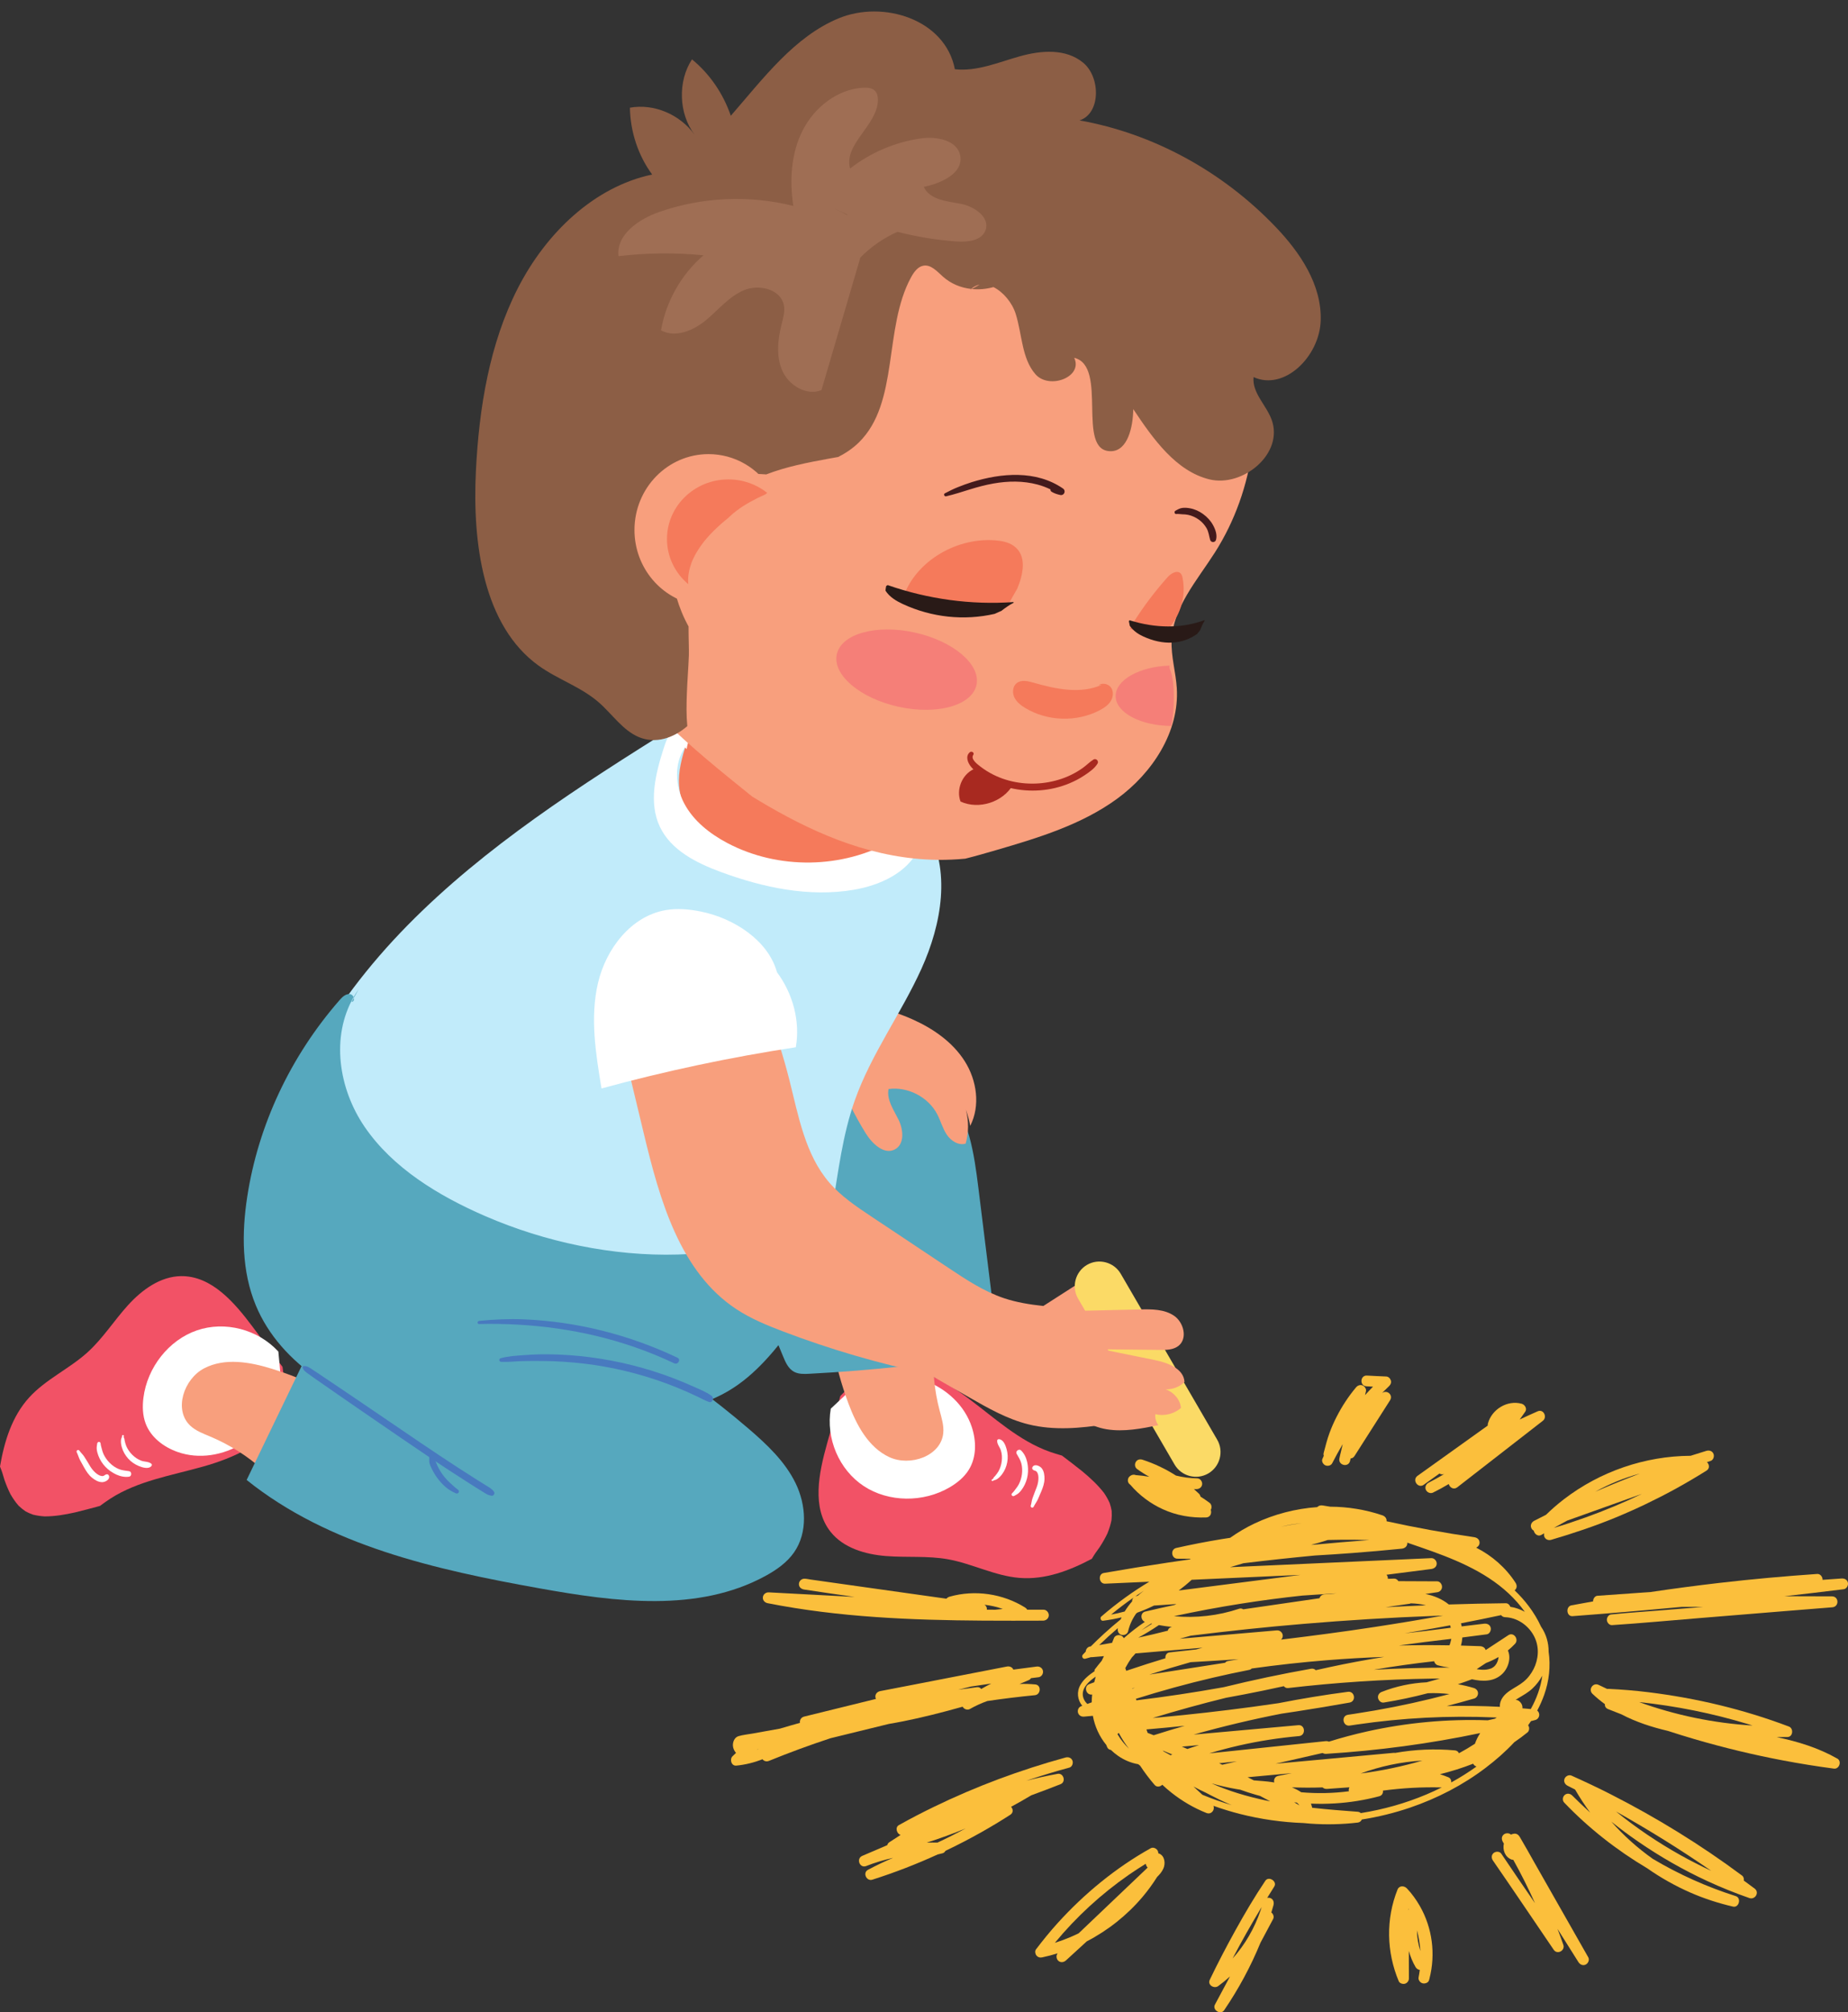 <?xml version="1.0" encoding="UTF-8"?><svg xmlns="http://www.w3.org/2000/svg" xmlns:xlink="http://www.w3.org/1999/xlink" height="2138.9" preserveAspectRatio="xMidYMid meet" version="1.0" viewBox="0.0 -12.2 1964.9 2138.9" width="1964.9" zoomAndPan="magnify"><rect x="0.0" y="-12.2" width="1964.9" height="2138.9" fill="#333333" stroke="none"/><defs><clipPath id="a"><path d="M 1285 1984 L 1356 1984 L 1356 2126.699 L 1285 2126.699 Z M 1285 1984"/></clipPath><clipPath id="b"><path d="M 1666 1660 L 1964.922 1660 L 1964.922 1716 L 1666 1716 Z M 1666 1660"/></clipPath></defs><g><g><path d="M 303.566 1463.699 L 300.363 1440.648 C 289.914 1426.641 279.461 1412.629 269.012 1398.621 C 249.527 1372.5 225.008 1343.75 192.426 1344.23 C 170.418 1344.551 150.949 1358.77 136.148 1375.059 C 121.348 1391.352 109.477 1410.32 93.176 1425.109 C 73.691 1442.789 48.566 1453.852 30.891 1473.352 C 12.766 1493.34 4.645 1519.59 0 1546.59 C 0.512 1547.98 1.062 1549.352 1.605 1550.762 C 2.859 1554.012 3.602 1557.52 4.75 1560.82 C 6.57 1566.039 8.68 1571.148 11.172 1576.078 C 13.66 1580.398 16.488 1584.5 19.77 1588.25 C 22.098 1590.488 24.594 1592.52 27.273 1594.32 C 29.848 1595.699 32.527 1596.871 35.297 1597.809 C 39.285 1598.789 43.355 1599.359 47.457 1599.609 C 58.34 1599.629 69.148 1597.762 79.754 1595.391 C 88.625 1593.27 97.43 1590.879 106.238 1588.5 C 109.965 1585.762 113.711 1583.059 117.57 1580.578 C 146.75 1561.852 182.078 1556.16 215.465 1546.789 C 248.852 1537.422 283.465 1522.012 300.625 1491.879 C 305.531 1483.262 308.68 1472.191 303.566 1463.699" fill="#f25266"/></g><g><path d="M 115.852 1556.441 C 115.539 1555.551 114.73 1554.77 113.723 1554.82 C 111.98 1554.91 111.336 1556.121 109.844 1556.602 C 109.059 1556.852 108.102 1556.719 107.324 1556.539 C 104.379 1555.852 101.789 1553.59 99.734 1551.48 C 96.941 1548.621 95.121 1545.051 93.062 1541.66 C 91.883 1539.719 90.656 1537.82 89.441 1535.898 C 88.039 1533.699 86 1531.98 84.492 1529.801 C 83.277 1528.039 80.672 1529.551 81.621 1531.469 C 83.027 1534.328 83.727 1537.262 85.23 1540.051 C 86.613 1542.609 88.039 1545.148 89.48 1547.691 C 91.801 1551.77 94.227 1555.59 97.926 1558.57 C 100.93 1561 104.578 1563.199 108.562 1563.219 C 111.801 1563.25 117.258 1560.449 115.852 1556.441" fill="#fff"/></g><g><path d="M 137.336 1551.551 C 133.496 1550.949 129.848 1550.781 126.199 1549.25 C 122.645 1547.77 119.406 1545.5 116.688 1542.781 C 114.004 1540.102 111.746 1536.961 110.145 1533.52 C 109.348 1531.801 108.789 1530.012 108.336 1528.18 C 107.852 1526.211 107.117 1524.199 106.98 1522.191 C 106.816 1519.801 103.641 1519.91 103.34 1522.191 C 103.062 1524.262 102.629 1526.141 102.867 1528.25 C 103.133 1530.602 103.75 1532.91 104.605 1535.121 C 106.309 1539.531 108.793 1543.512 112.07 1546.922 C 118.184 1553.281 128.23 1558.871 137.336 1557.379 C 140.215 1556.91 140.238 1552 137.336 1551.551" fill="#fff"/></g><g><path d="M 160.984 1543.691 C 158.09 1541.211 153.836 1541.719 150.316 1540.449 C 146.699 1539.141 143.352 1536.828 140.633 1534.129 C 137.918 1531.422 135.652 1528.219 134.191 1524.66 C 133.438 1522.809 132.926 1520.809 132.523 1518.859 C 132.355 1518.059 132.363 1517.23 132.059 1516.461 C 131.895 1516.059 131.602 1515.91 131.52 1515.578 C 131.457 1515.328 131.648 1514.25 131.66 1513.98 C 131.699 1512.961 130.105 1512.738 129.871 1513.738 C 129.734 1514.32 129.691 1515.172 129.477 1515.73 C 129.477 1515.73 129.273 1515.98 129.227 1516.102 C 128.828 1517.148 128.672 1517.859 128.598 1519.059 C 128.457 1521.379 128.855 1523.719 129.477 1525.961 C 130.719 1530.461 133.094 1534.609 136.199 1538.078 C 139.363 1541.621 143.312 1544.34 147.711 1546.121 C 151.523 1547.66 157.824 1549.699 160.984 1546.102 C 161.559 1545.449 161.719 1544.32 160.984 1543.691" fill="#fff"/></g><g><path d="M 295.953 1424.398 C 274.234 1400.77 239.164 1391.641 209.359 1401.879 C 179.562 1412.109 156.523 1441.191 152.48 1473.672 C 151.344 1482.809 151.637 1492.328 154.859 1500.91 C 160.461 1515.809 174.223 1525.961 188.742 1531.102 C 234.656 1547.371 290.586 1513.34 299.656 1463.602 L 295.953 1424.398" fill="#fff"/></g><g><path d="M 288.891 1442.641 C 265.461 1435.398 239.008 1430.891 217.219 1442.141 C 195.426 1453.391 184.422 1486.371 202.285 1503.172 C 208.301 1508.828 216.328 1511.711 223.938 1514.922 C 244.195 1523.469 263.031 1535.391 279.43 1550.031 L 300.828 1521.711 C 299.574 1525.172 303.922 1530.219 308.234 1529.52 C 313.332 1528.691 316.562 1523.762 319.152 1519.289 C 329.141 1502.039 339.129 1484.789 349.117 1467.539 C 329.867 1457.398 309.68 1449.059 288.891 1442.641" fill="#f89f7d"/></g><g><path d="M 909.785 1455.051 L 893.496 1471.672 C 888.793 1488.512 884.09 1505.34 879.387 1522.18 C 870.617 1553.559 862.852 1590.539 883.141 1616.031 C 896.848 1633.262 919.992 1639.98 941.934 1641.738 C 963.871 1643.5 986.141 1641.301 1007.809 1645.172 C 1033.719 1649.789 1057.828 1662.91 1084.059 1664.988 C 1110.961 1667.121 1136.699 1657.512 1160.91 1644.68 C 1161.699 1643.43 1162.441 1642.16 1163.23 1640.871 C 1165.039 1637.891 1167.359 1635.148 1169.27 1632.23 C 1172.289 1627.602 1175.051 1622.801 1177.43 1617.82 C 1179.32 1613.211 1180.84 1608.461 1181.809 1603.57 C 1182.148 1600.371 1182.238 1597.148 1182.02 1593.93 C 1181.551 1591.039 1180.828 1588.211 1179.879 1585.441 C 1178.23 1581.68 1176.191 1578.121 1173.879 1574.719 C 1167.238 1566.102 1159.16 1558.68 1150.801 1551.738 C 1143.699 1546.012 1136.43 1540.5 1129.16 1534.98 C 1124.711 1533.711 1120.281 1532.391 1115.969 1530.852 C 1083.309 1519.199 1057.219 1494.711 1029.398 1474.012 C 1001.578 1453.309 968.223 1435.328 933.887 1440.16 C 924.07 1441.539 913.387 1445.82 909.785 1455.051" fill="#f25266"/></g><g><path d="M 1097.91 1546.961 C 1097.398 1547.75 1097.27 1548.871 1097.93 1549.641 C 1099.059 1550.961 1100.422 1550.73 1101.711 1551.621 C 1102.391 1552.09 1102.871 1552.93 1103.199 1553.648 C 1104.449 1556.398 1104.238 1559.84 1103.828 1562.75 C 1103.281 1566.711 1101.559 1570.328 1100.141 1574.031 C 1099.32 1576.148 1098.559 1578.289 1097.789 1580.422 C 1096.91 1582.871 1096.789 1585.539 1095.98 1588.07 C 1095.328 1590.102 1098.121 1591.238 1099.07 1589.309 C 1100.469 1586.449 1102.359 1584.109 1103.648 1581.219 C 1104.828 1578.551 1105.969 1575.879 1107.102 1573.18 C 1108.91 1568.859 1110.449 1564.602 1110.551 1559.852 C 1110.629 1555.988 1110.148 1551.762 1107.73 1548.59 C 1105.77 1546.012 1100.23 1543.398 1097.91 1546.961" fill="#fff"/></g><g><path d="M 1080.91 1532.949 C 1082.781 1536.352 1084.871 1539.352 1085.898 1543.16 C 1086.898 1546.891 1087.078 1550.828 1086.59 1554.648 C 1086.109 1558.41 1085 1562.121 1083.25 1565.488 C 1082.379 1567.172 1081.301 1568.699 1080.129 1570.18 C 1078.871 1571.77 1077.73 1573.578 1076.219 1574.91 C 1074.43 1576.512 1076.461 1578.949 1078.449 1577.801 C 1080.262 1576.75 1082 1575.941 1083.531 1574.469 C 1085.23 1572.82 1086.68 1570.922 1087.91 1568.891 C 1090.352 1564.852 1091.988 1560.449 1092.68 1555.77 C 1093.98 1547.051 1092.27 1535.68 1085.531 1529.379 C 1083.398 1527.391 1079.488 1530.379 1080.91 1532.949" fill="#fff"/></g><g><path d="M 1060.238 1519.031 C 1060.039 1522.84 1063.051 1525.891 1064.191 1529.449 C 1065.359 1533.121 1065.578 1537.18 1065.102 1540.98 C 1064.621 1544.781 1063.469 1548.539 1061.539 1551.871 C 1060.551 1553.59 1059.27 1555.219 1057.98 1556.73 C 1057.441 1557.359 1056.781 1557.852 1056.359 1558.559 C 1056.141 1558.941 1056.199 1559.262 1055.988 1559.531 C 1055.828 1559.738 1054.859 1560.238 1054.641 1560.398 C 1053.809 1560.988 1054.602 1562.391 1055.539 1561.961 C 1056.09 1561.711 1056.789 1561.23 1057.359 1561.059 C 1057.359 1561.059 1057.68 1561.059 1057.801 1561.031 C 1058.879 1560.699 1059.539 1560.391 1060.531 1559.719 C 1062.449 1558.41 1064.059 1556.672 1065.461 1554.809 C 1068.262 1551.07 1070.09 1546.66 1070.941 1542.078 C 1071.809 1537.398 1071.551 1532.621 1070.27 1528.051 C 1069.16 1524.09 1066.922 1517.859 1062.148 1517.551 C 1061.281 1517.5 1060.289 1518.059 1060.238 1519.031" fill="#fff"/></g><g><path d="M 883.332 1485.09 C 877.895 1516.73 892.109 1550.07 918.422 1567.398 C 944.734 1584.73 981.828 1585.199 1010.012 1568.551 C 1017.941 1563.871 1025.301 1557.809 1030.109 1550.02 C 1038.488 1536.48 1038.109 1519.391 1033.309 1504.75 C 1018.129 1458.461 957.008 1434.988 912.102 1458.199 L 883.332 1485.09" fill="#fff"/></g><g><path d="M 902.082 1479.539 C 910.676 1502.512 923.27 1526.199 945.492 1536.578 C 967.711 1546.949 1000.551 1535.512 1002.93 1511.102 C 1003.73 1502.879 1001.102 1494.77 998.992 1486.781 C 993.379 1465.52 991.305 1443.328 992.871 1421.398 L 957.375 1421.77 C 960.883 1420.648 962.227 1414.121 959.035 1411.129 C 955.266 1407.602 949.387 1408.059 944.266 1408.738 C 924.508 1411.379 904.746 1414.012 884.988 1416.648 C 888.727 1438.078 894.461 1459.16 902.082 1479.539" fill="#f89f7d"/></g><g><path d="M 1040.289 1250.578 C 1035.762 1214.059 1030.262 1175.238 1006.328 1147.289 C 984.742 1122.059 950.832 1109.82 917.66 1108.391 C 884.488 1106.961 851.676 1115.219 820.02 1125.23 L 679.957 1230.539 C 696.805 1258.09 674.57 1297.84 692.371 1324.789 C 710.422 1352.109 752.66 1344.281 781.988 1358.852 C 808.484 1372 821.406 1401.859 832.523 1429.281 C 835.117 1435.68 838.145 1442.551 844.207 1445.859 C 849.055 1448.5 854.895 1448.309 860.414 1448.02 C 927.961 1444.488 995.305 1437.141 1062.02 1426.012 C 1054.781 1367.531 1047.531 1309.059 1040.289 1250.578" fill="#56a8be"/></g><g><path d="M 1025.719 1115.699 C 1012.801 1095.359 992.066 1081.031 970.055 1071.219 C 941.672 1058.559 910.336 1052.578 879.285 1053.898 C 875.434 1054.07 871.254 1054.48 868.426 1057.102 C 865.672 1059.648 864.91 1063.648 864.297 1067.359 C 861.129 1086.539 857.965 1105.719 854.797 1124.898 C 870.539 1127.059 886.285 1129.219 902.031 1131.379 L 891.156 1133.109 C 898.996 1153.75 908.832 1173.641 920.488 1192.398 C 927.434 1203.578 940.27 1215.789 951.762 1209.379 C 961.945 1203.691 960.531 1188.422 955.387 1177.961 C 950.242 1167.488 942.559 1156.828 944.734 1145.371 C 965.281 1142.578 986.996 1153.84 996.555 1172.238 C 1000.219 1179.301 1002.23 1187.211 1006.648 1193.809 C 1011.07 1200.422 1019.121 1205.66 1026.738 1203.379 C 1030.109 1191.672 1030.059 1179.102 1026.988 1167.32 C 1028.988 1172.922 1030.531 1178.672 1031.578 1184.52 C 1042.559 1163.07 1038.648 1136.039 1025.719 1115.699" fill="#f89f7d"/></g><g><path d="M 985.016 867.359 C 960.902 826.199 912.844 805.352 867.945 787.129 L 717.668 759.828 C 617.109 822.789 516.031 887.238 433.328 971.34 C 350.629 1055.441 286.758 1162.07 276.516 1278.121 C 270.141 1350.379 291.531 1433.328 356.875 1468.039 C 382.266 1481.531 411.465 1486.172 440.055 1490.391 C 515.004 1501.461 591.613 1511.039 666.285 1498.309 C 740.957 1485.578 814.562 1447.16 851.43 1382.609 C 890.23 1314.68 882.863 1230.738 908.914 1157.262 C 926.344 1108.109 958.199 1065.121 979.73 1017.539 C 1001.262 969.969 1011.469 912.512 985.016 867.359" fill="#c1ebfa"/></g><g><path d="M 971.293 848.211 C 968.801 844.371 964.309 842.43 960.105 840.629 C 904.496 816.77 854.344 780.289 814.512 734.738 L 741.305 732.801 C 738.746 763.559 719.863 792.102 722.035 822.891 C 723.77 847.488 739.27 869.68 759.328 884.031 C 779.387 898.379 803.613 905.762 827.852 910.34 C 853.363 915.148 879.871 917.078 905.184 911.301 C 930.496 905.512 954.621 891.309 968.391 869.289 C 972.371 862.93 975.383 854.5 971.293 848.211" fill="#f57a5b"/></g><g><path d="M 381.43 1039.172 C 379.453 1041.941 377.637 1044.789 375.969 1047.691 C 376.066 1047.941 376.148 1048.191 376.211 1048.441 L 381.43 1039.172" fill="#56a8be"/></g><g><path d="M 376.211 1048.441 L 373.766 1052.781 C 376.059 1052.559 376.715 1050.48 376.211 1048.441" fill="#56a8be"/></g><g><path d="M 909.512 1256.52 C 805.246 1342.488 642.332 1335.172 516.137 1280.512 C 465.918 1258.75 417.469 1229.148 387.711 1185.57 C 359.871 1144.809 351.777 1089.828 375.969 1047.691 C 375.324 1046.059 373.945 1044.629 372.07 1044.441 C 367.629 1043.98 363.973 1047.488 361.145 1050.73 C 308.891 1110.488 274.504 1183.719 262.836 1260.09 C 256.945 1298.629 256.941 1338.969 271.984 1375.289 C 298.34 1438.898 367.52 1480.129 438.836 1495.012 C 510.148 1509.898 584.363 1502.672 657.02 1495.359 C 697.348 1491.309 739.23 1486.77 773.66 1466.762 C 804.199 1449 825.773 1420.84 846.527 1393.41 C 877.766 1352.121 910.32 1307.059 909.512 1256.52" fill="#56a8be"/></g><g><path d="M 845.93 1564.34 C 834.695 1541.262 815.48 1523.172 796 1506.449 C 718.797 1440.18 630.633 1386.711 536.188 1348.871 L 365.863 1328.898 C 378.805 1335.93 391.742 1342.969 404.684 1350 C 371.785 1346.27 349.043 1381.031 334.648 1410.852 C 310.516 1460.852 286.383 1510.859 262.246 1560.871 C 349.527 1630.969 463.613 1656.34 573.797 1676.109 C 654.289 1690.559 742.055 1702.059 813.855 1662.91 C 825.531 1656.539 836.777 1648.691 844.355 1637.762 C 858.988 1616.672 857.168 1587.422 845.93 1564.34" fill="#56a8be"/></g><g><path d="M 720.328 1430.961 C 669.258 1406.641 613.387 1392.469 556.836 1390.148 C 541.008 1389.5 525.156 1390.238 509.398 1391.809 C 507.316 1392.02 507.219 1395.191 509.398 1395.129 C 565.133 1393.84 620.957 1401.199 673.758 1419.34 C 688.441 1424.379 702.828 1430.238 716.859 1436.891 C 720.836 1438.781 724.328 1432.859 720.328 1430.961" fill="#487abf"/></g><g><path d="M 756.461 1471.359 C 750.512 1467.109 743.16 1464.281 736.512 1461.27 C 729.535 1458.121 722.453 1455.191 715.297 1452.469 C 701.219 1447.121 686.82 1442.609 672.211 1438.941 C 642.949 1431.602 612.809 1427.609 582.637 1427.301 C 574.305 1427.219 565.992 1427.551 557.684 1428.16 C 549.312 1428.781 540.395 1429.211 532.289 1431.5 C 530.125 1432.109 530.621 1435.25 532.809 1435.34 C 540.191 1435.672 547.715 1434.801 555.105 1434.559 C 562.418 1434.32 569.727 1434.371 577.043 1434.43 C 591.961 1434.539 606.883 1435.531 621.695 1437.301 C 650.973 1440.809 679.879 1447.82 707.562 1457.941 C 715.328 1460.781 722.988 1463.891 730.559 1467.219 C 734.363 1468.898 738.145 1470.641 741.895 1472.441 C 745.805 1474.32 749.598 1476.48 753.688 1477.93 C 757.781 1479.391 759.555 1473.57 756.461 1471.359" fill="#487abf"/></g><g><path d="M 525.273 1573.461 C 522.973 1570.141 519.684 1568.512 516.305 1566.422 C 512.953 1564.34 509.613 1562.262 506.285 1560.16 C 499.617 1555.961 492.988 1551.699 486.383 1547.41 C 473.172 1538.828 460.066 1530.078 447.016 1521.25 C 420.395 1503.262 393.941 1485.012 367.281 1467.07 C 359.77 1462.02 352.254 1456.98 344.742 1451.93 C 340.988 1449.41 337.273 1446.82 333.461 1444.391 C 330.102 1442.25 326.555 1439.102 322.402 1439.93 C 321.875 1440.039 321.668 1440.609 321.75 1441.078 C 322.398 1444.77 325.852 1446.609 328.691 1448.711 C 331.945 1451.121 335.285 1453.41 338.609 1455.719 C 345.246 1460.34 351.887 1464.961 358.527 1469.578 C 371.801 1478.82 385.16 1487.941 398.488 1497.102 C 417.766 1510.352 437.027 1523.609 456.453 1536.641 C 456.449 1536.68 456.445 1536.719 456.445 1536.762 C 456.562 1538.859 456.148 1540.93 456.66 1542.98 C 457.148 1544.941 458.055 1546.82 458.906 1548.629 C 460.695 1552.449 462.902 1556.059 465.453 1559.41 C 467.961 1562.711 470.711 1565.77 473.863 1568.469 C 477.211 1571.34 480.641 1573.281 484.645 1575.059 C 487.277 1576.219 489.223 1572.922 486.895 1571.199 C 483.957 1569.039 481.109 1566.391 478.43 1563.898 C 475.66 1561.32 473.043 1558.488 470.809 1555.43 C 468.617 1552.422 466.711 1549.219 465.117 1545.859 C 464.375 1544.281 463.773 1542.648 463.062 1541.059 C 467.844 1544.238 472.629 1547.41 477.434 1550.559 C 484.816 1555.398 492.227 1560.18 499.676 1564.91 C 503.402 1567.27 507.141 1569.609 510.887 1571.941 C 512.758 1573.109 514.637 1574.262 516.516 1575.422 C 518.652 1576.73 520.371 1577.34 522.855 1577.672 C 524.93 1577.949 526.395 1575.078 525.273 1573.461" fill="#487abf"/></g><g><path d="M 948.812 881.391 C 895.719 911.41 827.324 912.391 773.395 883.898 C 754.707 874.031 737.277 860.328 727.414 841.641 C 717.676 823.191 716.605 799.289 728.359 782.109 C 728.941 782.762 729.523 783.41 730.105 784.059 C 731.027 777.141 733.723 770.469 737.863 764.859 C 733.82 757.988 723.082 758.141 716.871 763.129 C 710.664 768.129 707.879 776.141 705.469 783.73 C 696.891 810.75 689.488 840.969 701.609 866.59 C 713.434 891.59 740.594 905.129 766.539 914.691 C 811.555 931.289 860.258 941.602 907.562 933.602 C 935.469 928.879 964.504 915.762 976.793 890.27 C 966.895 889.898 957.113 886.789 948.812 881.391" fill="#fff"/></g><g><path d="M 1291.859 574.867 C 1334.223 508.285 1345.48 422.777 1321.797 347.504 C 1314.676 324.852 1304.422 303.254 1291.594 283.305 C 1277.453 256.109 1256.922 231.645 1234.391 210.66 C 1131.09 114.434 976.883 76.371 840.672 113.465 C 771.109 132.41 707.449 170.637 656.441 221.531 C 654.441 222.875 652.457 224.223 650.484 225.594 C 617.75 248.324 587.039 275.52 567.621 310.324 C 533.977 370.637 538.695 444.816 552.379 512.512 C 566.082 580.301 589.082 648.691 635.91 699.582 C 656.504 721.961 680.711 739.938 707.031 754.828 C 735.258 782.402 766.246 807.496 797.023 832.266 C 797.938 832.992 798.852 833.734 799.77 834.465 C 805.418 837.938 811.109 841.344 816.852 844.668 C 844.035 860.391 872.352 874.383 902.094 884.602 C 932.48 895.043 964.406 901.348 996.586 901.75 C 1006.52 901.875 1016.449 901.453 1026.34 900.512 C 1037.52 897.691 1048.633 894.5 1059.621 891.293 C 1104.34 878.25 1149.91 864.379 1187.57 836.969 C 1225.23 809.547 1254.141 765.648 1251.242 719.156 C 1250.18 702.238 1245.031 685.609 1245.73 668.664 C 1247.172 633.371 1272.902 604.676 1291.859 574.867" fill="#f89f7d"/></g><g><path d="M 1081.699 613.301 C 1088.25 597.32 1092.02 577.941 1077.691 567.91 C 1072.078 563.98 1064.789 562.621 1057.711 562.109 C 1014.109 558.941 970.289 587.34 959.535 625.719 C 991.027 631.16 1023.012 634.25 1055.059 634.961 C 1060.27 635.07 1066 634.898 1070.629 633.07 C 1074.141 626.398 1077.961 619.871 1081.699 613.301" fill="#f57a5b"/></g><g><path d="M 1257.301 601.73 C 1256.961 600.059 1256.48 598.301 1255.109 597.078 C 1251.16 593.59 1244.891 597.441 1241.559 601.172 C 1228.398 615.879 1216.551 631.512 1206.109 647.871 L 1205.352 648.031 C 1204.039 650.828 1202.648 653.609 1201.25 656.391 C 1210.121 658.852 1219.281 660.41 1228.48 660.988 C 1230.961 661.148 1233.52 661.23 1235.82 660.5 C 1238.762 659.559 1240.941 657.43 1242.84 655.27 C 1255.84 640.48 1261.219 620.578 1257.301 601.73" fill="#f57a5b"/></g><g><path d="M 1077.66 627.75 C 1032.641 630.91 987.031 624.75 943.848 609.719 C 943.316 610.031 942.785 610.34 942.254 610.66 C 941.891 612.301 941.621 613.941 941.504 615.609 C 945.742 622.34 952.945 626.59 959.918 629.84 C 990.617 644.121 1025.16 647.73 1057.57 640.289 C 1059.988 639.129 1062.422 638.031 1064.879 637.012 C 1068.852 633.898 1072.891 630.969 1077.25 628.762 C 1077.422 628.648 1077.578 628.551 1077.75 628.441 C 1077.73 628.211 1077.699 627.98 1077.66 627.75" fill="#291a17"/></g><g><path d="M 1280.559 647.012 C 1256.371 655.871 1229.219 655.879 1200.93 647.07 C 1200.719 647.441 1200.512 647.809 1200.309 648.18 C 1200.57 649.801 1200.879 651.41 1201.281 653.031 C 1205.539 658.922 1210.75 662.07 1215.551 664.281 C 1236.68 673.988 1256.941 672.969 1272.898 661.629 C 1273.922 660.211 1274.969 658.84 1276.051 657.539 C 1277.391 654.039 1278.82 650.711 1280.621 648.031 C 1280.68 647.898 1280.75 647.781 1280.809 647.66 C 1280.738 647.441 1280.648 647.23 1280.559 647.012" fill="#291a17"/></g><g><path d="M 1180.809 718 C 1177.762 714.391 1171.949 713.5 1167.949 716.031 L 1171.398 715.762 C 1148.75 725.82 1122.48 720.199 1098.648 713.371 C 1092.762 711.691 1085.809 710.121 1081.012 713.91 C 1076.68 717.328 1076.141 724.039 1078.5 729.02 C 1080.859 734 1085.461 737.531 1090.18 740.379 C 1113.738 754.602 1144.738 755.551 1169.129 742.801 C 1173.801 740.359 1178.391 737.309 1181.109 732.801 C 1183.828 728.281 1184.219 722.02 1180.809 718" fill="#f57a5b"/></g><g><path d="M 1245.41 758.898 C 1245.73 757.371 1246.012 755.84 1246.27 754.309 C 1246.32 754.02 1246.379 753.641 1246.41 753.422 C 1246.488 752.922 1246.559 752.41 1246.629 751.91 C 1246.75 750.98 1246.871 750.059 1246.969 749.129 C 1247.441 745.09 1247.75 741.031 1247.93 736.961 C 1248.262 729.301 1248.148 721.59 1247.379 713.961 C 1246.871 709.59 1246.16 705.148 1244.68 701 C 1244.539 700.68 1244.391 700.359 1244.23 700.039 C 1243.449 698.461 1243.262 696.801 1243.609 695.27 C 1211.531 696.281 1186.078 710.539 1186.211 727.77 C 1186.34 745.219 1212.648 759.219 1245.289 759.422 C 1245.328 759.25 1245.371 759.07 1245.41 758.898" fill="#f57f78"/></g><g><path d="M 972.688 660.148 C 1013.68 669.191 1043.031 694.18 1038.219 715.961 C 1033.422 737.738 996.289 748.059 955.289 739.02 C 914.293 729.98 884.949 704.988 889.754 683.211 C 894.559 661.43 931.688 651.109 972.688 660.148" fill="#f57f78"/></g><g><path d="M 1130.191 507.027 C 1101.578 487.344 1064.707 490.512 1033.168 500.316 C 1028.188 501.867 1023.332 503.688 1018.484 505.609 C 1013.676 507.52 1009.23 509.773 1004.668 512.156 C 1002.898 513.082 1004.141 515.797 1006.012 515.324 C 1010.297 514.227 1014.551 513.23 1018.773 511.863 C 1022.848 510.547 1026.961 509.371 1031.023 508.082 C 1039.32 505.488 1047.73 503.254 1056.277 501.734 C 1071.766 498.992 1087.898 498.75 1103.168 502.852 C 1107.953 504.129 1112.578 505.848 1116.984 508.023 C 1116.785 508.898 1117.086 509.863 1118.133 510.508 C 1120.977 512.246 1124.023 513.23 1127.285 513.926 C 1131.539 514.832 1133.75 509.469 1130.191 507.027" fill="#441a1c"/></g><g><path d="M 1289.809 546.02 C 1287.238 541.301 1283.5 537.32 1279.18 534.16 C 1275.059 531.141 1270.211 528.949 1265.172 528.051 C 1262.59 527.59 1260.02 527.371 1257.41 527.641 C 1254.359 527.969 1252.34 529.309 1249.73 530.73 C 1248.219 531.551 1248.801 534.41 1250.66 534.16 C 1252.762 533.891 1254.969 534.398 1257.102 534.449 C 1259.172 534.488 1261.219 534.609 1263.238 535.039 C 1267.43 535.93 1271.41 537.762 1274.871 540.281 C 1278.148 542.672 1280.941 545.789 1282.941 549.32 C 1285.148 553.25 1285.469 557.422 1286.691 561.648 C 1287.578 564.719 1292.039 564.73 1292.922 561.648 C 1294.422 556.441 1292.328 550.629 1289.809 546.02" fill="#441a1c"/></g><g><path d="M 1031.73 295.789 L 1033.191 294.977 C 1033 294.969 1032.812 294.945 1032.633 294.922 C 1032.32 295.191 1032.02 295.484 1031.73 295.789" fill="#8c5e45"/></g><g><path d="M 1356.793 229.508 C 1300.078 169.973 1226.066 129.695 1147.805 115.762 C 1170.336 108.586 1170.387 70.059 1151.828 54.57 C 1133.277 39.098 1106.887 41.301 1084.148 47.695 C 1061.418 54.074 1038.656 63.977 1015.277 61.406 C 1005.047 8.277 939.207 -12.18 891.984 7.168 C 844.766 26.504 811.527 71.203 777.039 110.855 C 768.945 87.215 754.441 66.145 735.758 50.902 C 720.387 74.402 721.609 108.871 738.605 131.039 C 722.691 109.184 695.258 97.719 669.762 102.27 C 670.172 127.867 678.617 153.234 693.414 173.312 C 631.938 186.242 580.637 235.273 550.539 294.246 C 520.445 353.219 509.332 421.301 506.004 488.441 C 502.211 564.871 513.609 652.98 572.906 695.5 C 593.266 710.102 617.641 717.812 636.652 734.367 C 650.977 746.84 662.258 764.297 679.488 771.371 C 697.102 778.598 715.902 772.453 730.777 759.629 C 729.676 748.289 729.887 736.848 730.285 725.469 C 730.762 711.809 731.93 698.188 732.441 684.527 C 732.512 680.602 732.465 676.699 732.367 672.773 C 732.211 666.43 732.105 660.051 732.098 653.656 C 726.699 643.91 722.465 633.488 719.316 622.816 C 715.91 611.281 713.402 599.316 712.555 587.301 C 711.758 576 712.082 564.258 714.547 553.168 C 717.176 541.297 721.688 530.051 729.078 520.316 C 736.199 510.934 746.316 503.434 756.91 498.41 C 762.359 495.824 768.332 494.441 774.215 493.27 C 779.445 492.211 784.773 491.715 790.102 491.508 C 798.281 491.207 806.496 491.469 814.684 492.07 C 835.863 483.887 858.5 479.477 880.762 475.406 C 884.246 474.77 887.738 474.141 891.23 473.527 C 899.148 469.496 906.543 464.578 913.086 458.184 C 956.426 415.887 939.094 336.73 968.715 282.504 C 971.773 276.895 975.973 271.152 981.949 270.176 C 989.828 268.871 996.297 276.191 1002.406 281.684 C 1011.008 289.418 1021.609 293.711 1032.629 294.926 C 1035.379 292.406 1038.426 290.945 1041.617 290.359 L 1033.188 294.992 C 1040.875 295.762 1048.766 295.043 1056.297 292.957 C 1066.645 298.098 1076.137 309.395 1079.918 321.32 C 1086.797 343.043 1086.277 368.797 1100.906 385.539 C 1115.547 402.266 1151.848 388.59 1142.168 368.121 C 1178.746 376.98 1143.598 467.527 1181.086 467.395 C 1198.957 467.332 1204.715 441.797 1204.938 422.633 C 1226.098 454.453 1250.367 488.598 1285.867 497.328 C 1321.383 506.066 1365.52 469.941 1351.977 433.656 C 1346.156 418.051 1331.18 405.316 1332.863 388.617 C 1365.609 403.66 1403.07 366.672 1404.242 328.469 C 1405.43 290.281 1382.246 256.242 1356.793 229.508" fill="#8c5e45"/></g><g><path d="M 738.754 627.637 C 734.816 621.641 732.195 614.742 731.738 607.547 C 731.273 600.203 732.656 593.141 735.16 586.25 C 737.578 579.605 741.328 573.379 745.406 567.617 C 749.461 561.895 754.141 556.633 759.145 551.734 C 764.016 546.949 769.117 542.438 774.43 538.199 C 775.086 537.562 775.746 536.93 776.422 536.301 C 784.766 528.559 794.574 522.676 804.695 517.566 C 807.637 516.07 810.625 514.688 813.648 513.379 C 815.754 511.652 817.914 509.996 820.125 508.418 C 806.211 485.641 781.504 470.488 753.34 470.488 C 709.859 470.488 674.609 506.602 674.609 551.145 C 674.609 591.402 703.418 624.77 741.07 630.816 C 740.246 629.781 739.473 628.723 738.754 627.637" fill="#f89f7d"/></g><g><path d="M 731.738 607.551 C 731.27 600.211 732.656 593.141 735.156 586.262 C 737.574 579.602 741.328 573.371 745.406 567.621 C 749.461 561.898 754.141 556.641 759.145 551.73 C 764.016 546.961 769.113 542.441 774.43 538.211 C 775.086 537.57 775.746 536.93 776.422 536.309 C 784.762 528.559 794.574 522.68 804.695 517.559 C 807.633 516.078 810.617 514.691 813.641 513.391 C 814.344 512.809 815.051 512.238 815.766 511.68 C 804.516 502.738 790.137 497.379 774.465 497.379 C 738.402 497.379 709.176 525.75 709.176 560.738 C 709.176 579.922 717.961 597.109 731.832 608.719 C 731.797 608.328 731.762 607.941 731.738 607.551" fill="#f57a5b"/></g><g><path d="M 1162.691 795.109 C 1158.602 797.648 1155.27 801.211 1151.352 804.012 C 1147.43 806.809 1143.27 809.281 1138.93 811.398 C 1130.34 815.609 1121.012 818.328 1111.551 819.711 C 1092.922 822.441 1073.059 819.711 1056.191 811.238 C 1051.461 808.859 1046.91 806.07 1042.719 802.828 C 1039.648 800.441 1031.68 794.84 1034.84 790.211 C 1036.422 787.891 1033.059 785.738 1031.16 787.371 C 1026.238 791.59 1028.922 798.43 1032.34 802.68 C 1035.672 806.828 1040.48 810.078 1044.898 812.961 C 1053.789 818.738 1063.789 822.898 1074.102 825.359 C 1094.879 830.309 1117.289 828.691 1137.039 820.441 C 1142.602 818.121 1147.961 815.352 1152.98 811.988 C 1158.051 808.602 1163.801 804.711 1166.988 799.398 C 1168.59 796.738 1165.371 793.441 1162.691 795.109" fill="#a82920"/></g><g><path d="M 1037.809 805.488 L 1034.922 805.531 C 1022.762 811.398 1016.488 827.191 1021.309 839.801 C 1040.859 848.719 1066.559 840.41 1077.191 821.73 C 1063.219 818.77 1049.809 813.23 1037.809 805.488" fill="#a82920"/></g><g><path d="M 1219.129 1401.238 C 1211.09 1395.398 1202.422 1391.18 1193.32 1388.039 C 1192.871 1381.461 1191.699 1375 1189.16 1368.91 C 1183.922 1356.359 1171.051 1345.879 1157.621 1348.031 C 1151.41 1349.02 1145.91 1352.5 1140.609 1355.898 C 1130.191 1362.578 1119.77 1369.27 1109.34 1375.949 C 1095.07 1374.43 1080.988 1372.172 1067.629 1367.711 C 1046.301 1360.59 1027.289 1347.98 1008.559 1335.52 C 981.285 1317.359 954.012 1299.199 926.738 1281.039 C 910.699 1270.359 894.445 1259.5 881.855 1244.91 C 856.102 1215.07 848.988 1174.07 839.344 1135.859 C 827.07 1087.262 809.176 1040.078 786.176 995.539 C 777.035 991.281 768.027 986.738 759.152 982.129 C 753.555 979.211 748.004 976.211 742.508 973.102 C 741.539 972.941 740.574 972.801 739.609 972.711 C 709.539 958.18 672.078 983.039 661.121 1014.762 C 650.086 1046.699 657.895 1081.719 665.785 1114.578 C 672.043 1140.648 678.305 1166.73 684.562 1192.801 C 701.422 1263.039 722.84 1340 783.273 1379.559 C 798.383 1389.449 815.199 1396.391 832.07 1402.82 C 882.418 1422.012 934.297 1437.172 987.047 1448.148 C 1001.41 1456.391 1015.77 1464.621 1030.129 1472.859 C 1050.391 1484.48 1070.98 1496.23 1093.648 1501.82 C 1120.578 1508.461 1148.898 1506 1176.289 1501.621 C 1186.988 1499.91 1198.301 1497.59 1206.129 1490.102 C 1213.949 1482.609 1216.051 1468.191 1207.559 1461.461 C 1221.09 1469.301 1239.461 1455.98 1240.91 1440.41 C 1242.359 1424.84 1231.789 1410.422 1219.129 1401.238" fill="#f89f7d"/></g><g><path d="M 1155.781 1332.25 C 1143.309 1339.512 1139.039 1355.641 1146.289 1368.121 L 1248.859 1544.48 C 1256.109 1556.949 1272.25 1561.219 1284.719 1553.969 C 1297.191 1546.719 1301.461 1530.578 1294.211 1518.109 L 1191.641 1341.738 C 1184.391 1329.27 1168.25 1325 1155.781 1332.25" fill="#fbda66"/></g><g><path d="M 1239.23 1464.531 C 1246.641 1464.859 1254.219 1462.039 1259.422 1456.699 C 1258.648 1442.488 1241.5 1436.191 1227.551 1433.371 C 1208.801 1429.57 1190.051 1425.77 1171.301 1421.98 C 1191.922 1422.211 1212.551 1422.441 1233.172 1422.672 C 1240.16 1422.75 1247.789 1422.621 1253.219 1418.199 C 1262.898 1410.301 1258.621 1393.34 1248.289 1386.32 C 1237.961 1379.301 1224.559 1379.328 1212.07 1379.629 C 1186.121 1380.238 1160.172 1380.852 1134.219 1381.449 L 1123.18 1479.301 C 1126.941 1478.078 1130.711 1476.859 1134.48 1475.641 C 1140.5 1493.07 1158.578 1504.078 1176.789 1507.031 C 1195 1509.969 1213.559 1506.309 1231.648 1502.672 C 1229.16 1499.352 1227.969 1495.09 1228.379 1490.961 C 1237.84 1493.328 1248.391 1490.762 1255.699 1484.309 C 1254.75 1475.262 1247.801 1467.328 1239.23 1464.531" fill="#f89f7d"/></g><g><path d="M 826.109 1021.172 C 816.887 987.578 780.617 963.82 745.031 956.672 C 732.863 954.23 720.277 953.078 708.035 955.148 C 671.016 961.391 644.211 996.371 635.746 1032.949 C 627.281 1069.531 633.41 1107.711 639.562 1144.75 C 707.512 1126.191 776.527 1111.551 846.156 1100.941 C 851.016 1073.09 842.93 1043.789 826.109 1021.172" fill="#fff"/></g><g><path d="M 900.613 216.258 L 886.273 209.012 C 891.102 211.398 895.988 213.672 900.918 215.828 C 900.816 215.969 900.715 216.105 900.613 216.258 Z M 1021.035 204.332 C 1006.375 201.707 988.324 200.027 982.238 186.422 C 1000.715 182.641 1024.195 172.113 1021.016 153.512 C 1018.164 136.793 995.945 132.535 979.148 134.934 C 951.832 138.824 925.582 149.984 903.832 166.965 C 896.727 140.934 933.016 121.125 933.449 94.152 C 933.504 90.727 932.852 87.074 930.527 84.562 C 927.441 81.211 922.352 80.773 917.809 81.023 C 890.398 82.566 865.957 101.848 853.504 126.309 C 841.055 150.773 839.34 179.578 843.551 206.703 C 796.754 194.93 746.527 197.176 700.969 213.094 C 679.176 220.699 655.031 237.156 657.621 260.086 C 687.59 256.523 717.941 256.207 747.977 259.156 C 724.359 279.492 708.105 308.211 702.824 338.91 C 717.977 347.234 737.074 339.273 750.414 328.281 C 763.754 317.297 774.988 303.051 790.898 296.312 C 806.812 289.559 829.902 295.031 833.406 311.949 C 834.812 318.742 832.754 325.695 831.055 332.422 C 826.906 348.863 824.98 366.875 832.027 382.289 C 839.078 397.715 857.699 408.801 873.43 402.484 C 887.219 355.492 901.004 308.512 914.793 261.516 C 926.062 250.047 939.543 240.707 954.25 234.219 C 974.875 239.539 995.98 242.98 1017.223 244.473 C 1028.945 245.289 1043.652 243.68 1047.805 232.688 C 1053.062 218.754 1035.703 206.957 1021.035 204.332" fill="#9f6e54"/></g><g><path d="M 805.305 1847.531 C 805.254 1847.461 805.211 1847.398 805.16 1847.328 C 805.641 1847.23 806.121 1847.121 806.602 1847.012 C 806.172 1847.191 805.738 1847.359 805.305 1847.531 Z M 1026.898 1781.84 C 1028.801 1781.371 1030.699 1780.898 1032.602 1780.43 C 1039.699 1779.352 1046.809 1778.301 1053.922 1777.281 C 1050.328 1779.102 1046.781 1781.012 1043.281 1783.031 C 1042.281 1781.73 1040.75 1780.91 1038.801 1781.148 C 1032.148 1781.988 1025.5 1782.879 1018.859 1783.82 C 1021.539 1783.16 1024.219 1782.5 1026.898 1781.84 Z M 1006.23 1806.609 C 1012.012 1805.078 1017.781 1803.488 1023.539 1801.891 C 1023.648 1802.09 1023.762 1802.281 1023.891 1802.461 C 1025.512 1804.711 1028.711 1805.762 1031.25 1804.32 C 1037.18 1800.961 1043.391 1798.129 1049.781 1795.859 C 1066.59 1793.371 1083.461 1791.301 1100.379 1789.66 C 1106.711 1789.051 1107.461 1778.859 1100.77 1778.23 C 1095.211 1777.699 1089.629 1777.539 1084.078 1777.738 C 1087.32 1776.371 1090.57 1775 1093.82 1773.629 C 1094.859 1773.191 1095.691 1772.449 1096.281 1771.551 C 1098.93 1771.211 1101.59 1770.879 1104.25 1770.559 C 1107.34 1770.191 1109.461 1766.871 1108.949 1763.922 C 1108.41 1760.738 1105.41 1758.828 1102.32 1759.219 C 1094.02 1760.27 1085.73 1761.352 1077.441 1762.461 C 1076.27 1759.691 1073.34 1758.672 1070.48 1759.219 C 1035.488 1766.012 1000.512 1772.852 965.508 1779.602 C 955.629 1781.512 945.742 1783.41 935.863 1785.32 C 932.805 1785.91 930.406 1788.43 930.777 1791.699 C 930.848 1792.359 931.062 1793 931.375 1793.609 C 921.715 1795.988 912.055 1798.379 902.391 1800.75 C 886.598 1804.629 870.793 1808.461 855.016 1812.398 C 851.582 1813.262 850.125 1816.32 850.555 1819.059 C 847.004 1820.051 843.457 1821.059 839.914 1822.078 C 836.363 1823.102 832.82 1824.141 829.277 1825.199 C 824.453 1826.059 819.629 1826.922 814.805 1827.789 C 809.996 1828.66 805.191 1829.52 800.391 1830.391 C 795.445 1831.289 790.152 1831.762 785.332 1833.16 C 781 1834.422 778.977 1839.27 779.293 1843.531 C 779.496 1846.27 780.766 1848.898 782.555 1851 C 781.32 1852.18 780.09 1853.359 778.867 1854.551 C 775.523 1857.801 777.637 1865.051 782.883 1864.52 C 792.52 1863.559 801.867 1861.27 810.711 1857.73 C 812.176 1859.609 814.742 1860.629 817.594 1859.469 C 839.137 1850.699 860.98 1842.66 883.074 1835.391 C 903.754 1830.32 924.434 1825.262 945.113 1820.191 C 965.723 1816.762 986.145 1811.941 1006.23 1806.609" fill="#fbbf3c"/></g><g><path d="M 996.797 1946.328 C 992.98 1946.238 989.164 1946.262 985.352 1946.379 C 999.379 1941.922 1013.219 1936.879 1026.82 1931.262 C 1016.949 1936.57 1006.941 1941.59 996.797 1946.328 Z M 1127.648 1884.238 C 1133.73 1881.852 1130.922 1872.059 1124.461 1873.25 C 1113.211 1875.309 1102.031 1877.781 1090.961 1880.648 C 1092.57 1880.109 1094.172 1879.578 1095.781 1879.051 C 1109.398 1874.559 1123.129 1870.359 1136.98 1866.648 C 1139.98 1865.84 1141.328 1861.922 1140.309 1859.23 C 1139.109 1856.102 1135.891 1855.078 1132.891 1855.91 C 1084.738 1869.129 1037.891 1886.531 992.965 1908.352 C 980.352 1914.48 967.879 1920.91 955.664 1927.801 C 951.441 1930.18 953.496 1937.07 957.594 1938.18 C 953.512 1940.738 949.465 1943.359 945.461 1946.039 C 944.34 1946.789 943.68 1947.871 943.398 1949.059 C 934.551 1952.852 925.703 1956.629 916.855 1960.422 C 910.02 1963.352 914.035 1973.949 921.012 1971.23 C 930.332 1967.602 939.895 1964.699 949.605 1962.539 C 940.488 1966.359 931.555 1970.621 922.836 1975.289 C 917.008 1978.41 921.309 1987.738 927.516 1985.77 C 951.199 1978.238 974.414 1969.262 997.016 1958.93 C 998.707 1958.5 1000.398 1958.09 1002.102 1957.699 C 1003.512 1957.371 1004.609 1956.34 1005.281 1955.07 C 1018.379 1948.852 1031.262 1942.18 1043.891 1935.051 C 1054.172 1929.25 1064.27 1923.141 1074.199 1916.762 C 1077.66 1914.531 1077.211 1910.648 1075.059 1908.289 C 1082.289 1904.379 1089.449 1900.32 1096.488 1896.078 C 1106.922 1892.262 1117.309 1888.32 1127.648 1884.238" fill="#fbbf3c"/></g><g><path d="M 1147.27 2042.398 C 1147.16 2042.512 1147.051 2042.609 1146.941 2042.719 C 1143.961 2044.18 1140.949 2045.578 1137.891 2046.879 C 1132.551 2049.148 1127.121 2051.141 1121.609 2052.859 C 1144.359 2025.25 1171.102 2000.789 1200.441 1980.43 C 1206.27 1976.391 1212.219 1972.559 1218.25 1968.828 C 1218.469 1970.379 1219.148 1971.801 1220.262 1972.898 C 1195.93 1996.07 1171.602 2019.23 1147.27 2042.398 Z M 1232.648 1958.078 C 1232.289 1957.93 1231.922 1957.809 1231.559 1957.699 C 1231.59 1956.922 1231.449 1956.102 1231.078 1955.262 C 1229.922 1952.629 1226.25 1950.809 1223.531 1952.32 C 1186.461 1972.969 1152.891 2000.609 1124.441 2032.012 C 1116.34 2040.949 1108.789 2050.289 1101.488 2059.879 C 1100.141 2061.648 1100.68 2064.648 1101.93 2066.238 C 1103.41 2068.129 1105.648 2068.852 1108 2068.352 C 1113.602 2067.18 1119.129 2065.73 1124.59 2064.031 C 1122.59 2066.238 1123.141 2070.082 1125.27 2071.98 C 1127.801 2074.23 1131.121 2073.641 1133.441 2071.52 C 1140.789 2064.789 1148.141 2058.059 1155.488 2051.34 C 1178.09 2039.629 1198.422 2023.461 1214.828 2004.051 C 1220.48 1997.359 1225.672 1990.25 1230.34 1982.82 C 1233.031 1980.191 1235.469 1977.32 1237.012 1973.828 C 1239.301 1968.602 1238.559 1960.641 1232.648 1958.078" fill="#fbbf3c"/></g><g clip-path="url(#a)"><path d="M 1340.328 2018.352 C 1333.961 2037.18 1323.859 2054.762 1310.559 2069.539 C 1320.262 2050.988 1330.602 2032.801 1341.422 2014.859 C 1341.059 2016.031 1340.699 2017.191 1340.328 2018.352 Z M 1345.379 1986.898 C 1333.922 2003.93 1323.441 2021.75 1313.5 2039.699 C 1303.949 2056.969 1294.809 2074.41 1286.27 2092.211 C 1283.648 2097.68 1290.949 2102.031 1295.27 2098.859 C 1299.629 2095.66 1303.82 2092.23 1307.82 2088.59 C 1302.48 2098.582 1297.129 2108.57 1291.781 2118.551 C 1288.73 2124.25 1297.91 2129.93 1301.578 2124.52 C 1316.898 2101.988 1329.91 2077.918 1340.23 2052.711 C 1344.73 2044.301 1349.23 2035.891 1353.711 2027.469 C 1354.949 2025.141 1353.781 2022.148 1351.762 2020.609 C 1352.578 2018.059 1353.328 2015.5 1354.012 2012.922 C 1354.809 2009.898 1354.031 2006.66 1350.859 2005.359 C 1349.809 2004.93 1348.551 2004.859 1347.352 2005.121 C 1349.84 2001.07 1352.352 1997.031 1354.891 1993 C 1358.309 1987.578 1348.988 1981.539 1345.379 1986.898" fill="#fbbf3c"/></g><g><path d="M 1066.238 1697.98 C 1063.578 1698.262 1060.93 1698.539 1058.281 1698.82 C 1055.281 1698.809 1052.281 1698.789 1049.27 1698.781 C 1049.289 1698.629 1049.301 1698.488 1049.309 1698.352 C 1049.371 1696.191 1048.352 1694.559 1046.809 1693.531 C 1053.422 1694.289 1059.941 1695.781 1066.238 1697.98 Z M 816.301 1691.891 C 854.117 1699.352 892.484 1703.891 930.922 1706.578 C 968.945 1709.25 1007.07 1710.148 1045.172 1710.41 C 1066.449 1710.559 1087.73 1710.5 1109 1710.43 C 1112.148 1710.422 1114.949 1708.191 1115.129 1704.922 C 1115.289 1701.898 1112.789 1698.801 1109.629 1698.801 C 1103.809 1698.801 1098.012 1698.789 1092.191 1698.781 C 1091.719 1697.922 1091.039 1697.16 1090.18 1696.621 C 1066.469 1681.711 1036.539 1677.289 1009.57 1684.98 C 1008.25 1685.359 1007.102 1686.102 1006.27 1687.09 C 967.922 1681.648 929.578 1676.211 891.223 1670.879 C 883.363 1669.789 875.52 1668.629 867.66 1667.539 C 865.852 1667.289 864.039 1667.039 862.227 1666.789 C 859.984 1666.488 857.582 1665.871 855.336 1665.852 C 852.207 1665.82 849.52 1668.328 849.453 1671.48 C 849.379 1674.852 851.992 1676.891 855.082 1677.359 C 872.934 1680.09 890.812 1682.68 908.699 1685.199 C 894.809 1684.461 880.922 1683.719 867.031 1682.98 C 850.527 1682.109 834.02 1681.23 817.512 1680.359 C 814.387 1680.199 811.484 1682.289 811.145 1685.52 C 810.789 1688.871 813.219 1691.281 816.301 1691.891" fill="#fbbf3c"/></g><g><path d="M 1570.078 1761.961 C 1573.395 1759.77 1576.723 1757.59 1580.051 1755.41 C 1584.625 1753.699 1589.047 1751.59 1593.262 1749.109 C 1593.312 1749.781 1593.242 1750.48 1593.062 1751.211 C 1592.18 1754.668 1590.805 1757.48 1588.125 1759.629 C 1588.227 1759.531 1587.215 1760.242 1587.234 1760.23 C 1586.84 1760.492 1586.414 1760.711 1586 1760.949 C 1585.848 1761.02 1585.766 1761.059 1585.746 1761.082 C 1585.617 1761.129 1585.484 1761.18 1585.363 1761.23 C 1584.562 1761.512 1583.754 1761.77 1582.934 1761.98 C 1580.324 1762.66 1577.613 1762.73 1574.934 1762.559 C 1573.293 1762.461 1571.676 1762.25 1570.078 1761.961 Z M 1595.73 1795.828 C 1594.953 1797.859 1594.617 1799.98 1594.77 1802.012 C 1575.934 1801.051 1557.07 1800.781 1538.215 1801.191 C 1548.004 1798.66 1557.777 1796.02 1567.5 1793.199 C 1569.945 1792.48 1571.637 1789.871 1571.504 1787.359 C 1571.371 1784.68 1569.422 1782.738 1566.953 1782 C 1561.43 1780.34 1555.816 1779.02 1550.148 1778.02 C 1555.137 1776.34 1560.105 1774.578 1565.039 1772.742 C 1576.227 1775.219 1588.184 1775.531 1597.016 1767.309 C 1603.621 1761.172 1606.969 1750.352 1603.289 1742.109 C 1605.969 1739.922 1608.52 1737.559 1610.895 1735.012 C 1615.273 1730.332 1609.488 1722.109 1603.754 1725.871 C 1595.723 1731.141 1587.68 1736.41 1579.648 1741.691 C 1578.879 1739 1576.34 1737.648 1573.559 1737.539 C 1566.832 1737.27 1560.113 1737.059 1553.379 1736.891 C 1554.156 1734.121 1554.641 1731.23 1554.844 1728.309 C 1563.492 1727.219 1572.133 1726.109 1580.762 1724.969 C 1583.887 1724.559 1585.688 1720.691 1584.988 1717.898 C 1584.141 1714.52 1581.055 1713.301 1577.906 1713.668 C 1569.988 1714.602 1562.066 1715.559 1554.145 1716.531 C 1553.945 1715.418 1553.691 1714.32 1553.398 1713.23 C 1567.66 1710.5 1581.895 1707.609 1596.074 1704.551 C 1596.984 1705.809 1598.441 1706.711 1600.445 1706.77 C 1612.168 1707.172 1623.074 1714.07 1629.426 1724.051 C 1636.133 1734.57 1636.598 1746.699 1632.34 1757.98 C 1630.449 1762.98 1627.039 1768.41 1623.215 1772.352 C 1618.969 1776.73 1614.336 1779.328 1609.176 1782.43 C 1603.703 1785.719 1598.117 1789.609 1595.73 1795.828 Z M 1589.34 1814.691 C 1586.84 1815.262 1584.352 1815.801 1581.852 1816.352 C 1538.871 1814.828 1495.668 1818.828 1453.707 1828.16 C 1439.98 1831.211 1426.383 1834.852 1412.973 1839.039 C 1411.84 1838.539 1410.535 1838.371 1409.199 1838.52 C 1368.039 1842.859 1326.887 1847.18 1285.727 1851.5 C 1306.543 1845.25 1327.758 1840.379 1349.223 1837.039 C 1359.844 1835.379 1370.504 1834.09 1381.207 1833.129 C 1388.633 1832.461 1387.926 1820.859 1380.449 1821.531 C 1343.355 1824.871 1306.262 1828.199 1269.168 1831.539 C 1299.969 1822.852 1331.113 1815.43 1362.543 1809.301 C 1367.926 1808.508 1373.316 1807.699 1378.711 1806.871 C 1397.484 1803.98 1416.207 1800.859 1434.91 1797.52 C 1442.246 1796.211 1440.555 1785.09 1433.141 1786.062 C 1408.398 1789.309 1383.766 1793.352 1359.285 1798.16 C 1349.992 1799.531 1340.664 1800.852 1331.336 1802.102 C 1298.645 1806.492 1265.84 1810.199 1232.984 1813.238 C 1230.523 1813.469 1228.078 1813.68 1225.637 1813.898 C 1251.371 1806.02 1277.32 1798.859 1303.449 1792.441 C 1316.719 1790.051 1329.961 1787.488 1343.172 1784.77 C 1350.465 1783.262 1357.758 1781.699 1365.043 1780.09 C 1366.055 1781.43 1367.645 1782.289 1369.688 1782.059 C 1420.305 1776.168 1471.219 1772.82 1522.18 1772.051 C 1525.113 1772 1528.047 1771.969 1530.992 1771.949 C 1526.309 1773.352 1521.605 1774.691 1516.879 1775.949 C 1500.512 1776.742 1484.258 1780.18 1469.023 1786.199 C 1466.34 1787.258 1464.621 1789.949 1465.258 1792.84 C 1465.824 1795.449 1468.406 1797.961 1471.309 1797.488 C 1487.098 1794.941 1502.77 1791.621 1518.227 1787.559 C 1525.871 1787.242 1533.531 1787.539 1541.125 1788.469 C 1514.898 1795.43 1488.363 1801.289 1461.617 1805.93 C 1454.789 1807.109 1447.953 1808.242 1441.102 1809.289 C 1438.461 1809.68 1435.824 1810.07 1433.191 1810.48 C 1425.789 1811.629 1427.719 1823.039 1435.133 1821.949 C 1437.723 1821.582 1440.324 1821.191 1442.914 1820.789 C 1491.105 1813.77 1539.941 1811.18 1588.609 1813.281 C 1589.562 1813.32 1590.512 1813.371 1591.473 1813.41 C 1590.746 1813.82 1590.035 1814.25 1589.34 1814.691 Z M 1568.227 1841.281 C 1562.715 1844.879 1557.027 1848.238 1551.234 1851.359 C 1550.523 1849.762 1549.117 1848.512 1546.992 1848.32 C 1525.742 1846.379 1504.285 1847.301 1483.324 1851.031 C 1482.84 1850.918 1482.312 1850.891 1481.758 1850.941 C 1439.91 1854.789 1398.07 1858.648 1356.23 1862.512 C 1364.336 1860.66 1372.449 1858.809 1380.559 1856.961 C 1389.117 1855 1397.676 1853.051 1406.234 1851.09 C 1407.277 1851.73 1408.621 1852.09 1410.211 1851.988 C 1465.18 1848.539 1519.945 1841.262 1573.852 1829.922 C 1571.516 1833.461 1569.613 1837.289 1568.227 1841.281 Z M 1543.07 1882.371 C 1543.23 1880.129 1542.301 1877.84 1540.004 1876.898 C 1537.059 1875.699 1534.066 1874.621 1531.051 1873.672 C 1543.039 1870.66 1554.863 1866.988 1566.355 1862.48 C 1567.074 1864.02 1568.398 1865.039 1569.938 1865.469 C 1561.34 1871.629 1552.344 1877.27 1543.07 1882.371 Z M 1446.727 1872.891 C 1467.77 1865.129 1489.93 1860.469 1512.367 1859.172 C 1490.891 1865.422 1468.922 1870.02 1446.727 1872.891 Z M 1516.566 1895.199 C 1494.293 1904.59 1470.781 1911.191 1446.867 1914.98 C 1446.07 1914.199 1444.977 1913.66 1443.59 1913.559 C 1427.426 1912.379 1411.262 1911.109 1395.156 1909.301 C 1394.863 1907.801 1394.438 1906.328 1393.863 1904.91 C 1402.422 1905.262 1411.008 1905.18 1419.555 1904.66 C 1435.387 1903.699 1451.098 1901.172 1466.422 1897.102 C 1469.617 1896.25 1470.781 1893.602 1470.406 1891.078 C 1491.094 1888.32 1511.953 1887.172 1532.902 1887.699 C 1527.531 1890.371 1522.09 1892.879 1516.566 1895.199 Z M 1383.523 1892.828 C 1380.723 1890.898 1377.648 1889.312 1374.551 1887.988 C 1374.219 1887.852 1373.883 1887.73 1373.551 1887.59 C 1384.426 1888.02 1395.328 1888.051 1406.203 1887.672 C 1407.418 1888.832 1409.105 1889.398 1410.977 1889.27 C 1418.93 1888.742 1426.891 1888.191 1434.852 1887.578 C 1434.297 1888.492 1434 1889.562 1434.074 1890.711 C 1434.094 1891.07 1434.152 1891.43 1434.223 1891.781 C 1417.441 1893.969 1400.418 1894.32 1383.523 1892.828 Z M 1376.09 1903.539 C 1376.988 1903.641 1377.891 1903.738 1378.801 1903.828 C 1378.859 1903.879 1378.922 1903.93 1378.992 1903.98 C 1379.477 1904.402 1379.953 1904.82 1380.41 1905.27 C 1380.316 1905.219 1381.348 1906.371 1381.551 1906.629 C 1381.57 1906.648 1381.594 1906.691 1381.621 1906.73 C 1379.781 1905.66 1377.93 1904.602 1376.09 1903.539 Z M 1354.855 1882.43 C 1354.359 1882.34 1353.855 1882.25 1353.371 1882.172 C 1346.664 1881.09 1339.875 1880.812 1333.117 1880.191 C 1330.953 1879.07 1328.77 1877.969 1326.594 1876.859 C 1342.254 1875.422 1357.902 1873.98 1373.559 1872.531 C 1368.715 1873.5 1363.879 1874.469 1359.043 1875.43 C 1355.352 1876.172 1354.098 1879.539 1354.855 1882.43 Z M 1296.227 1862 C 1302.539 1861.34 1308.852 1860.672 1315.164 1860 C 1310.094 1861.16 1305.027 1862.32 1299.969 1863.48 C 1299.816 1863.508 1299.676 1863.539 1299.535 1863.578 C 1298.43 1863.051 1297.328 1862.52 1296.227 1862 Z M 1345.633 1901.488 C 1326.078 1897.301 1306.543 1891.621 1288.203 1883.41 C 1296.922 1885.898 1305.766 1887.93 1314.688 1889.449 C 1315.973 1889.672 1317.258 1889.871 1318.543 1890.07 C 1324.062 1892.07 1329.648 1893.891 1335.281 1895.492 C 1336.781 1895.922 1338.277 1896.332 1339.785 1896.73 C 1342.898 1898.379 1346.004 1900.039 1349.121 1901.73 C 1349.574 1901.98 1350.051 1902.238 1350.516 1902.488 C 1348.879 1902.168 1347.25 1901.84 1345.633 1901.488 Z M 1278.391 1895.461 C 1275.246 1892.551 1272.109 1889.641 1268.973 1886.73 C 1273.242 1889.059 1277.613 1891.238 1282.055 1893.27 C 1283.602 1894.09 1285.148 1894.898 1286.676 1895.699 C 1293.344 1899.199 1300.141 1902.461 1307.059 1905.41 C 1307.941 1905.781 1308.809 1906.152 1309.691 1906.508 C 1299.059 1903.41 1288.598 1899.73 1278.391 1895.461 Z M 1262.469 1846.828 C 1261.145 1846.262 1259.84 1845.691 1258.516 1845.129 C 1257.887 1844.859 1257.25 1844.602 1256.621 1844.34 C 1262.734 1843.789 1268.844 1843.238 1274.953 1842.691 C 1272.23 1843.551 1269.52 1844.43 1266.82 1845.34 C 1265.363 1845.828 1263.906 1846.332 1262.469 1846.828 Z M 1244.574 1853.441 C 1242.129 1852.148 1239.688 1850.828 1237.281 1849.461 C 1236.957 1849.141 1236.633 1848.828 1236.32 1848.512 C 1239.711 1849.898 1243.098 1851.289 1246.477 1852.711 C 1245.852 1852.949 1245.211 1853.199 1244.574 1853.441 Z M 1226.68 1832.211 C 1224.535 1831.379 1222.402 1830.551 1220.246 1829.73 C 1219.832 1828.512 1219.406 1827.281 1218.98 1826.051 C 1232.559 1824.879 1246.121 1823.602 1259.668 1822.199 C 1259.598 1822.219 1259.527 1822.238 1259.457 1822.262 C 1248.48 1825.422 1237.555 1828.738 1226.68 1832.211 Z M 1208.309 1795.109 C 1208.129 1794.582 1207.945 1794.051 1207.766 1793.512 C 1234.672 1785.012 1261.902 1777.52 1289.379 1771.102 C 1302.285 1768.082 1315.254 1765.312 1328.262 1762.75 C 1329.375 1762.531 1330.234 1762.012 1330.863 1761.301 C 1357.477 1757.57 1384.211 1754.621 1411 1752.469 C 1431.25 1750.84 1451.543 1749.672 1471.836 1748.949 C 1452.289 1752.07 1432.828 1755.699 1413.477 1759.879 C 1408.641 1760.922 1403.805 1761.992 1398.98 1763.09 C 1397.816 1761.871 1396.098 1761.172 1393.902 1761.562 C 1362.859 1767.051 1331.996 1773.57 1301.375 1781.078 C 1300.746 1781.199 1300.109 1781.32 1299.473 1781.43 C 1269.219 1786.859 1238.82 1791.422 1208.309 1795.109 Z M 1204.012 1782.609 C 1203.961 1782.488 1203.922 1782.359 1203.879 1782.238 C 1204.77 1782.102 1205.672 1781.961 1206.57 1781.82 C 1205.719 1782.082 1204.859 1782.352 1204.012 1782.609 Z M 1317.043 1751.402 C 1313.141 1752.07 1309.234 1752.738 1305.34 1753.422 C 1304.219 1753.609 1303.285 1754.289 1302.598 1755.191 C 1275.762 1759.391 1248.914 1763.578 1222.078 1767.758 C 1236.605 1763.09 1251.211 1758.691 1265.891 1754.57 C 1282.953 1753.609 1300 1752.551 1317.043 1751.402 Z M 1197.508 1763.762 C 1197.172 1762.781 1196.828 1761.801 1196.484 1760.82 C 1196.504 1760.789 1196.527 1760.75 1196.535 1760.719 C 1198.598 1756.852 1200.914 1753.121 1203.445 1749.551 C 1204.801 1748.191 1206.074 1746.77 1207.277 1745.281 C 1231.07 1743.23 1254.863 1741.199 1278.645 1739.172 C 1276.316 1739.789 1274 1740.418 1271.664 1741.059 C 1262.289 1742.102 1252.91 1743.141 1243.531 1744.18 C 1240.254 1744.539 1238.848 1747.551 1239.113 1750.41 C 1226.227 1754.301 1213.41 1758.391 1200.652 1762.691 C 1199.602 1763.039 1198.547 1763.41 1197.508 1763.762 Z M 1188.434 1831.48 C 1188.32 1831.289 1188.219 1831.102 1188.121 1830.91 C 1188.191 1830.871 1188.262 1830.828 1188.344 1830.781 C 1188.777 1830.469 1189.191 1830.129 1189.566 1829.781 C 1191.152 1832.77 1192.852 1835.691 1194.676 1838.539 C 1196.465 1841.312 1198.367 1843.98 1200.398 1846.559 C 1195.766 1842 1191.629 1837.031 1188.434 1831.48 Z M 1213.609 1720.66 C 1217.008 1718.16 1220.48 1715.762 1224.012 1713.449 C 1224.332 1713.531 1224.656 1713.602 1224.98 1713.668 C 1221.25 1716.102 1217.453 1718.43 1213.609 1720.66 Z M 1232.195 1715.141 C 1236.828 1715.992 1241.5 1716.648 1246.195 1717.129 C 1243.594 1717.512 1242.105 1719.16 1241.609 1721.109 C 1231.211 1723.77 1220.762 1726.238 1210.273 1728.5 C 1217.789 1724.418 1225.121 1719.969 1232.195 1715.141 Z M 1184.477 1728.789 C 1183.738 1730.512 1183.062 1732.25 1182.414 1734.008 C 1177.863 1734.828 1173.309 1735.621 1168.746 1736.371 C 1175.172 1730.141 1181.785 1724.141 1188.605 1718.352 C 1187.918 1721.34 1189.18 1724.5 1192.266 1725.5 C 1195.02 1726.379 1198.719 1724.84 1199.438 1721.832 C 1201.117 1714.73 1204.051 1708.469 1208.016 1702.871 C 1208.48 1702.52 1208.938 1702.172 1209.414 1701.828 C 1215.422 1699.68 1221.297 1697.191 1227.023 1694.379 C 1234.953 1693.852 1242.875 1693.32 1250.805 1692.789 C 1250.098 1693.109 1249.398 1693.449 1248.691 1693.781 C 1238.355 1695.98 1228.016 1698.309 1217.727 1700.762 C 1212.164 1702.09 1212.598 1709.73 1217.273 1711.691 C 1209.441 1717.02 1201.949 1722.82 1194.848 1729.082 C 1194.258 1727.762 1193.188 1726.672 1191.672 1726.129 C 1189.141 1725.219 1185.641 1726.078 1184.477 1728.789 Z M 1181.402 1704 C 1189.121 1697.629 1197.102 1691.582 1205.324 1685.871 C 1204.324 1686.84 1203.699 1688.16 1203.707 1689.801 C 1203.707 1689.859 1203.719 1689.93 1203.719 1689.988 C 1200.766 1693.32 1198.102 1696.891 1195.828 1700.691 C 1191.074 1702.012 1186.258 1703.121 1181.402 1704 Z M 1216.574 1678.359 C 1216.25 1678.609 1215.898 1678.859 1215.574 1679.109 C 1213.539 1680.641 1211.578 1682.258 1209.688 1683.961 C 1209.613 1683.969 1209.543 1683.98 1209.473 1683.992 C 1208.594 1684.109 1207.754 1684.352 1206.984 1684.719 C 1210.16 1682.551 1213.348 1680.43 1216.574 1678.359 Z M 1267.062 1667 C 1281.578 1666.352 1296.094 1665.691 1310.629 1665.039 C 1334.656 1663.961 1358.691 1662.879 1382.715 1661.801 C 1347.875 1666.258 1313.027 1670.719 1278.191 1675.191 C 1269.895 1676.25 1261.609 1677.309 1253.316 1678.379 C 1258.09 1674.82 1262.684 1671.031 1267.062 1667 Z M 1541.887 1715.41 C 1542.148 1716.25 1542.371 1717.102 1542.562 1717.961 C 1533.832 1719.051 1525.113 1720.172 1516.383 1721.301 C 1508.785 1722.191 1501.199 1723.051 1493.602 1723.891 C 1503.75 1722.219 1513.887 1720.488 1524.02 1718.68 C 1529.98 1717.609 1535.938 1716.52 1541.887 1715.41 Z M 1473.168 1696.168 C 1481.656 1694.941 1490.145 1693.711 1498.629 1692.488 C 1499.125 1692.418 1499.602 1692.262 1500.027 1692.031 C 1505.379 1692.191 1510.91 1692.789 1516.211 1694.129 C 1501.859 1694.719 1487.516 1695.398 1473.168 1696.168 Z M 1248.246 1705.68 C 1271.746 1700.621 1295.387 1696.199 1319.137 1692.449 C 1340.875 1689.012 1362.715 1686.121 1384.617 1683.789 C 1396.785 1682.98 1408.965 1682.172 1421.133 1681.352 C 1417.016 1681.992 1412.852 1682.359 1408.66 1682.43 C 1405.656 1682.48 1403.656 1684.352 1402.957 1686.602 C 1389.402 1688.57 1375.828 1690.539 1362.27 1692.512 C 1348.809 1694.461 1335.344 1696.422 1321.879 1698.371 C 1320.625 1697.578 1319.129 1697.23 1317.703 1697.711 C 1295.285 1705.211 1271.605 1707.91 1248.246 1705.68 Z M 1363.879 1725.961 C 1363.566 1722.809 1360.684 1720.488 1357.547 1720.762 C 1323.145 1723.719 1288.719 1726.691 1254.297 1729.668 C 1258.23 1728.609 1262.137 1727.52 1266.039 1726.41 C 1305.855 1721.441 1345.773 1717.23 1385.77 1713.871 C 1431.805 1709.988 1477.914 1707.141 1524.102 1705.398 C 1527.512 1705.27 1530.922 1705.152 1534.328 1705.031 C 1510.242 1709.422 1486.078 1713.398 1461.879 1717.102 C 1428.711 1722.191 1395.43 1726.539 1362.109 1730.59 C 1363.344 1729.461 1364.062 1727.859 1363.879 1725.961 Z M 1541.48 1760.309 C 1514.531 1760.371 1487.574 1761.129 1460.668 1762.609 C 1481.98 1758.961 1503.387 1755.949 1524.883 1753.559 C 1525.336 1755.52 1526.684 1757.281 1528.828 1757.879 C 1532.984 1759.039 1537.223 1759.84 1541.48 1760.309 Z M 1541.289 1736.312 C 1541.289 1736.32 1541.27 1736.371 1541.238 1736.43 C 1541.219 1736.488 1541.188 1736.562 1541.148 1736.641 C 1523.242 1736.352 1505.316 1736.41 1487.414 1736.828 C 1496.496 1735.59 1505.59 1734.371 1514.684 1733.18 C 1524.152 1732.078 1533.609 1730.949 1543.07 1729.781 C 1543.059 1729.859 1543.051 1729.93 1543.039 1730 C 1543.008 1730.152 1542.938 1730.582 1542.906 1730.711 C 1542.633 1731.961 1542.352 1733.199 1541.957 1734.422 C 1541.754 1735.062 1541.52 1735.68 1541.289 1736.312 Z M 1308.75 1653.359 C 1313.199 1652.039 1317.652 1650.719 1322.113 1649.402 C 1347.391 1646.32 1372.723 1643.582 1398.082 1641.18 C 1411.301 1640.43 1424.504 1639.559 1437.703 1638.562 C 1455.305 1637.23 1472.906 1635.68 1490.477 1633.922 C 1493.582 1633.609 1496.293 1631.57 1496.324 1628.211 C 1496.324 1627.98 1496.305 1627.762 1496.293 1627.531 C 1501.027 1629.148 1505.754 1630.789 1510.445 1632.41 C 1543.707 1643.891 1578.027 1657.152 1604.137 1681.57 C 1610.441 1687.469 1616.227 1693.988 1621.262 1701.02 C 1616.508 1698.379 1611.328 1696.551 1605.879 1695.711 C 1605.141 1693.68 1603.359 1691.879 1601.094 1691.91 C 1580.883 1692.129 1560.68 1692.578 1540.488 1693.238 C 1533.418 1687.449 1524.496 1683.84 1515.566 1682.051 C 1519.855 1681.43 1524.121 1680.809 1528.402 1680.191 C 1531.242 1679.781 1533.367 1677.102 1533.246 1674.27 C 1533.125 1671.629 1531.031 1668.629 1528.086 1668.621 C 1514.34 1668.562 1500.602 1668.5 1486.848 1668.441 C 1485.875 1666.859 1484.215 1665.68 1482.312 1665.738 C 1480.098 1665.809 1477.883 1665.879 1475.648 1665.961 C 1475.73 1664.871 1475.527 1663.762 1475.043 1662.82 C 1474.809 1662.371 1474.535 1661.98 1474.223 1661.641 C 1490.082 1659.602 1505.934 1657.57 1521.797 1655.539 C 1524.891 1655.141 1527.594 1653.168 1527.594 1649.762 C 1527.594 1646.75 1524.953 1643.832 1521.805 1643.98 C 1476.617 1646.012 1431.422 1648.039 1386.215 1650.078 C 1360.117 1651.25 1334.027 1652.43 1307.93 1653.602 C 1308.203 1653.52 1308.477 1653.441 1308.75 1653.359 Z M 1384.305 1606.891 C 1376.766 1607.781 1369.281 1609.031 1361.867 1610.641 C 1369.219 1608.77 1376.746 1607.539 1384.305 1606.891 Z M 1408.105 1625.859 C 1409.328 1625.48 1410.555 1625.082 1411.766 1624.691 C 1416.359 1624.57 1420.953 1624.48 1425.523 1624.441 C 1435.699 1624.352 1445.855 1624.449 1456.023 1624.73 C 1436.613 1626.18 1417.199 1627.812 1397.816 1629.648 C 1396.562 1629.723 1395.301 1629.781 1394.035 1629.852 C 1398.77 1628.652 1403.461 1627.32 1408.105 1625.859 Z M 1639.867 1768.949 C 1638.137 1781.488 1633.727 1793.352 1627.605 1804.379 C 1624.652 1804.102 1621.688 1803.84 1618.715 1803.602 C 1619.02 1800.82 1617.824 1797.91 1615.012 1795.801 C 1613.891 1794.961 1612.637 1794.621 1611.441 1794.68 C 1612.441 1793.961 1613.465 1793.328 1614.586 1792.66 C 1619.785 1789.559 1625.016 1786.668 1629.445 1782.48 C 1633.637 1778.531 1637.137 1773.93 1639.867 1768.949 Z M 1163.438 1775.91 C 1161.656 1776.57 1159.867 1777.23 1158.098 1777.902 C 1151.945 1780.23 1154.688 1789.949 1161.152 1788.941 C 1161.18 1788.93 1161.211 1788.93 1161.242 1788.922 C 1160.957 1791.691 1160.809 1794.469 1160.785 1797.262 C 1159.219 1797.828 1157.652 1798.398 1156.082 1798.969 C 1153.441 1796.422 1151.5 1793 1151.27 1789.281 C 1151.016 1785.219 1152.906 1781.32 1155.445 1778.25 C 1158.148 1774.969 1161.555 1772.34 1165.023 1769.922 C 1164.438 1771.91 1163.914 1773.898 1163.438 1775.91 Z M 1610.117 1839.602 C 1614.922 1836.352 1619.586 1832.891 1624.117 1829.199 C 1625.887 1827.762 1626.301 1824.879 1625.492 1822.891 C 1625.301 1822.43 1625.059 1822.031 1624.793 1821.66 C 1625.824 1820.199 1626.836 1818.719 1627.82 1817.23 C 1629.367 1816.828 1630.914 1816.422 1632.473 1816.012 C 1635.234 1815.281 1637.004 1812.352 1636.539 1809.59 C 1636.266 1808.02 1635.516 1806.84 1634.453 1806.031 C 1637.297 1800.691 1639.773 1795.16 1641.82 1789.422 C 1647.078 1774.691 1648.859 1758.91 1646.594 1743.449 C 1646.645 1734.141 1644.086 1724.852 1638.5 1716.75 C 1635.012 1709.16 1630.641 1701.969 1625.664 1695.32 C 1621.031 1689.129 1615.922 1683.461 1610.449 1678.238 C 1610.691 1678.039 1610.914 1677.84 1611.117 1677.609 C 1613.191 1675.258 1612.918 1672.488 1611.309 1669.992 C 1601.094 1654.199 1586.395 1641.352 1569.582 1632.84 C 1571.594 1631.969 1573.102 1630.012 1573.164 1627.68 C 1573.254 1624.262 1570.633 1622.172 1567.527 1621.719 C 1536.25 1617.211 1505.137 1611.539 1474.273 1604.77 C 1474.637 1601.742 1472.574 1599.391 1469.781 1598.449 C 1451.887 1592.371 1433.102 1589.379 1414.277 1589.289 C 1411.605 1588.852 1408.934 1588.41 1406.254 1587.969 C 1404.109 1587.609 1401.934 1588.242 1400.551 1589.742 C 1377.504 1591.359 1354.746 1597.27 1333.867 1607.16 C 1324.793 1611.449 1316.152 1616.57 1307.969 1622.371 C 1304.887 1622.832 1301.82 1623.309 1298.746 1623.82 C 1282.621 1626.449 1266.566 1629.582 1250.625 1633.172 C 1244.223 1634.621 1245.344 1644.5 1251.918 1644.57 C 1256.645 1644.621 1261.367 1644.652 1266.102 1644.672 C 1265.668 1644.898 1265.242 1645.141 1264.805 1645.371 C 1257.41 1646.422 1250.008 1647.48 1242.613 1648.59 C 1219.57 1652.031 1196.566 1655.762 1173.625 1659.762 C 1167.168 1660.879 1168.453 1671.441 1175.008 1671.141 C 1190.68 1670.441 1206.348 1669.73 1222.016 1669.031 C 1213.488 1674.141 1205.164 1679.602 1197.094 1685.402 C 1188.047 1691.898 1179.309 1698.812 1170.902 1706.09 C 1169.293 1707.48 1170.496 1710.809 1172.742 1710.539 C 1179.41 1709.711 1186.023 1708.488 1192.539 1706.891 C 1192.207 1707.602 1191.902 1708.32 1191.598 1709.051 C 1185.551 1713.969 1179.633 1719.051 1173.867 1724.32 C 1169.082 1728.691 1164.398 1733.18 1159.824 1737.781 C 1159.562 1737.82 1159.289 1737.871 1159.027 1737.91 C 1156.406 1738.312 1154.535 1740.789 1154.402 1743.34 C 1153.391 1744.398 1152.379 1745.461 1151.379 1746.52 C 1149.609 1748.41 1151.348 1751.578 1153.93 1750.902 C 1155.922 1750.371 1157.914 1749.82 1159.887 1749.238 C 1160.34 1749.281 1160.797 1749.281 1161.273 1749.238 C 1165.43 1748.879 1169.586 1748.52 1173.754 1748.16 C 1172.938 1749.789 1172.137 1751.43 1171.379 1753.102 C 1168.898 1756.062 1166.48 1759.082 1164.125 1762.172 C 1163.68 1762.762 1163.629 1763.469 1163.832 1764.121 C 1157.902 1768.109 1152.258 1772.609 1148.82 1778.59 C 1144.531 1786.039 1145.551 1794.66 1150.742 1800.941 C 1150.285 1801.109 1149.84 1801.27 1149.387 1801.441 C 1146.715 1802.43 1145.41 1805.738 1146.219 1808.34 C 1147.109 1811.199 1149.68 1812.68 1152.625 1812.43 C 1155.738 1812.16 1158.863 1811.879 1161.992 1811.59 C 1164.062 1822.93 1168.969 1833.699 1176.273 1842.551 C 1176.559 1843.301 1176.852 1844.039 1177.152 1844.781 C 1177.934 1846.68 1179.461 1847.629 1181.148 1847.832 C 1183.547 1850.148 1186.137 1852.289 1188.91 1854.211 C 1195.281 1858.602 1202.594 1861.73 1210.23 1863.012 C 1210.91 1863.551 1211.586 1864.09 1212.277 1864.629 C 1216.949 1871.781 1222.109 1878.602 1227.691 1885.078 C 1229.988 1887.738 1233.648 1887.008 1235.816 1884.859 C 1238.973 1887.812 1242.227 1890.621 1245.598 1893.289 C 1256.836 1902.18 1269.348 1909.52 1282.672 1914.828 C 1287.98 1916.941 1291.926 1911.629 1290.207 1907.262 C 1299.543 1910.609 1309.031 1913.52 1318.613 1915.949 C 1340.664 1921.551 1363.355 1924.75 1386.113 1925.559 C 1388.48 1925.801 1390.859 1926.008 1393.234 1926.18 C 1410.027 1927.41 1426.949 1927.012 1443.664 1925.051 C 1445.816 1924.801 1447.262 1923.469 1447.992 1921.801 C 1465.422 1919.051 1482.617 1914.852 1499.309 1909.16 C 1528.066 1899.352 1555.398 1885.25 1579.617 1866.859 C 1590.359 1858.699 1600.777 1849.629 1610.117 1839.602" fill="#fbbf3c"/></g><g><path d="M 1506.578 2039.5 C 1508.559 2046.738 1509.789 2054.148 1510.238 2061.629 C 1507.891 2054.48 1506.629 2047 1506.578 2039.5 Z M 1497.762 2018.16 C 1497.762 2017.629 1497.75 2017.102 1497.75 2016.57 C 1497.852 2016.73 1497.949 2016.898 1498.051 2017.059 C 1497.949 2017.43 1497.852 2017.789 1497.762 2018.16 Z M 1495.922 1995.039 C 1493.078 1992.031 1487.711 1991.801 1485.941 1996.23 C 1473.391 2027.59 1474.172 2062.609 1487.199 2093.641 C 1488.18 2095.969 1491.488 2096.969 1493.75 2096.359 C 1496.219 2095.691 1498.051 2093.309 1498.039 2090.738 C 1498.012 2080.988 1497.969 2071.238 1497.941 2061.5 C 1499.59 2067.441 1501.949 2073.18 1505.051 2078.551 C 1506.039 2080.281 1507.738 2081.449 1509.602 2081.691 C 1509.27 2084.32 1508.84 2086.949 1508.32 2089.57 C 1507.762 2092.371 1509.949 2095.219 1512.57 2095.891 C 1515.07 2096.52 1518.66 2095.41 1519.441 2092.59 C 1519.578 2092.09 1519.711 2091.59 1519.84 2091.082 L 1519.852 2091.09 C 1519.859 2091.031 1519.871 2090.969 1519.879 2090.918 C 1526.578 2064.98 1523 2036.93 1509.59 2013.629 C 1505.73 2006.922 1501.238 2000.672 1495.922 1995.039" fill="#fbbf3c"/></g><g><path d="M 1632.234 1968.93 C 1626.789 1959.34 1621.469 1949.641 1615.828 1940.16 C 1614.469 1937.891 1612.281 1936.461 1609.562 1936.91 C 1608.453 1937.09 1607.438 1937.41 1606.484 1937.828 C 1604.555 1935.949 1601 1936.051 1598.977 1937.648 C 1596.258 1939.801 1596.406 1943.109 1598.031 1945.789 C 1598.355 1946.32 1598.676 1946.852 1598.996 1947.391 C 1597.516 1953.93 1600.066 1961.57 1607.012 1964.309 C 1607.656 1964.57 1608.32 1964.66 1608.992 1964.629 C 1617.352 1979.641 1625.059 1995.031 1632.086 2010.711 C 1620.059 1993.211 1608.039 1975.699 1596.227 1958.07 C 1594.496 1955.488 1590.328 1955.52 1588.117 1957.371 C 1585.559 1959.52 1585.629 1962.898 1587.414 1965.469 C 1609.18 1996.91 1630.461 2028.699 1652.02 2060.289 C 1655.781 2065.801 1664.398 2061.121 1662.223 2054.93 C 1660.242 2049.258 1658.168 2043.629 1656.012 2038.02 C 1657.371 2040.191 1658.738 2042.352 1660.105 2044.52 C 1666.133 2054.102 1672.199 2063.648 1678.203 2073.238 C 1679.871 2075.898 1682.867 2077.469 1685.949 2076.008 C 1688.633 2074.75 1690.293 2071.008 1688.738 2068.258 C 1669.887 2035.16 1651.055 2002.039 1632.234 1968.93" fill="#fbbf3c"/></g><g><path d="M 1787.258 1959.93 C 1762.957 1946.402 1739.836 1930.762 1718.223 1913.27 C 1752.625 1932.539 1786.156 1953.352 1818.641 1975.75 C 1818.906 1975.941 1819.18 1976.129 1819.445 1976.309 C 1808.516 1971.25 1797.773 1965.789 1787.258 1959.93 Z M 1865.648 1995.219 C 1861.824 1992.359 1857.992 1989.531 1854.121 1986.711 C 1854.469 1984.742 1853.883 1982.578 1852.219 1981.352 C 1808.172 1948.609 1761.477 1919.871 1712.574 1894.969 C 1698.891 1887.992 1684.992 1881.461 1670.965 1875.16 C 1668.129 1873.879 1664.594 1875.68 1663.504 1878.48 C 1662.297 1881.629 1664.031 1884.531 1666.832 1885.941 C 1669.484 1887.27 1672.113 1888.629 1674.75 1889.98 C 1679.641 1898.43 1684.98 1906.602 1690.742 1914.441 C 1684.246 1908.539 1677.91 1902.469 1671.652 1896.27 C 1669.484 1894.109 1666.062 1893.621 1663.641 1895.75 C 1661.402 1897.711 1660.977 1901.539 1663.113 1903.77 C 1689.031 1930.91 1719.004 1954.41 1751.41 1973.641 C 1765.93 1983.812 1781.461 1992.539 1797.691 1999.629 C 1812.191 2005.949 1827.25 2010.801 1842.656 2014.371 C 1848.992 2015.828 1851.793 2005.191 1845.559 2003.211 C 1814.773 1993.449 1785.109 1980.121 1757.344 1963.621 C 1741.191 1952.191 1726.371 1938.91 1713.273 1924.09 C 1722.469 1931.449 1731.918 1938.48 1741.617 1945.16 C 1765.035 1961.301 1789.828 1975.461 1815.645 1987.379 C 1830.145 1994.07 1844.949 2000.031 1860.012 2005.281 C 1866.117 2007.41 1871.078 1999.281 1865.648 1995.219" fill="#fbbf3c"/></g><g><path d="M 1742.852 1797 C 1781.965 1801.129 1820.617 1808.879 1858.301 1820.309 C 1860.02 1820.84 1861.738 1821.371 1863.453 1821.898 C 1822.348 1819.41 1781.531 1810.988 1742.852 1797 Z M 1953.586 1857.078 C 1933.496 1845.648 1911.531 1838.891 1889.059 1834.23 C 1892.906 1834.242 1896.773 1834.191 1900.633 1834.102 C 1906.473 1833.969 1907.203 1824.918 1902.098 1822.988 C 1853.867 1804.73 1803.699 1792.789 1752.551 1786.48 C 1738.469 1784.742 1724.277 1783.602 1710.098 1782.93 C 1709.641 1782.91 1709.199 1782.93 1708.777 1783 C 1705.762 1781.602 1702.746 1780.18 1699.766 1778.719 C 1693.805 1775.809 1688.434 1783.629 1693.203 1788.199 C 1697.387 1792.191 1701.797 1795.828 1706.387 1799.16 C 1706.191 1801.25 1707.145 1803.359 1709.715 1804.402 C 1714.426 1806.301 1719.16 1808.16 1723.906 1809.98 C 1739.367 1818.098 1756.215 1823.621 1773.387 1827.602 C 1782.805 1830.672 1792.273 1833.602 1801.789 1836.391 C 1832.789 1845.469 1864.234 1853.039 1895.98 1859.039 C 1913.883 1862.43 1931.871 1865.309 1949.934 1867.699 C 1955.543 1868.449 1958.559 1859.91 1953.586 1857.078" fill="#fbbf3c"/></g><g clip-path="url(#b)"><path d="M 1964.816 1670.148 C 1964.105 1666.73 1961.078 1665.402 1957.934 1665.621 C 1951.23 1666.102 1944.516 1666.57 1937.812 1667.051 C 1937.824 1666.918 1937.836 1666.789 1937.836 1666.66 C 1937.898 1663.77 1935.328 1660.57 1932.207 1660.781 C 1897.477 1663.18 1862.82 1666.281 1828.238 1670.301 C 1803.812 1673.141 1779.414 1676.359 1755.102 1679.98 C 1736.223 1681.32 1717.336 1682.648 1698.445 1683.988 C 1695.648 1684.191 1693.73 1687.43 1693.863 1689.969 C 1686.199 1691.32 1678.543 1692.711 1670.887 1694.148 C 1664.559 1695.34 1665.438 1706.141 1672.059 1705.641 C 1709.898 1702.789 1747.699 1699.582 1785.469 1696.039 C 1786.395 1695.949 1787.301 1695.859 1788.215 1695.781 C 1795.82 1695.801 1803.441 1695.82 1811.059 1695.84 C 1795.797 1697.082 1780.535 1698.309 1765.289 1699.531 C 1747.82 1700.93 1730.305 1702.07 1712.875 1703.871 C 1710.09 1704.16 1708.246 1707.508 1708.547 1710.031 C 1708.859 1712.641 1711.164 1715.371 1714.055 1715.18 C 1745.133 1713.141 1776.172 1710.18 1807.227 1707.68 C 1837.168 1705.27 1867.113 1702.809 1897.043 1700.34 C 1914.113 1698.93 1931.184 1697.602 1948.242 1696.219 C 1955.664 1695.621 1955.375 1684.629 1947.867 1684.609 C 1931.051 1684.559 1914.223 1684.508 1897.395 1684.461 C 1918.367 1682.102 1939.344 1679.621 1960.297 1677.031 C 1963.406 1676.641 1965.406 1673.051 1964.816 1670.148" fill="#fbbf3c"/></g><g><path d="M 1666.414 1604.051 C 1692.867 1594.602 1719.316 1585.141 1745.766 1575.691 C 1726.117 1585.133 1705.973 1593.551 1685.418 1600.883 C 1674.434 1604.801 1663.316 1608.562 1652.102 1611.82 C 1656.855 1609.184 1661.617 1606.594 1666.414 1604.051 Z M 1743.508 1554.094 C 1727.547 1560.164 1711.734 1566.602 1696.086 1573.422 C 1711.051 1565.113 1727.012 1558.602 1743.508 1554.094 Z M 1628.109 1611.82 C 1628.648 1613.152 1629.609 1614.141 1630.773 1614.742 C 1631.434 1618.242 1635.258 1621.383 1638.812 1619.32 C 1639.832 1618.742 1640.848 1618.164 1641.879 1617.582 C 1641.566 1618.734 1641.578 1619.953 1641.957 1621.031 C 1643.051 1624.094 1646.309 1625.391 1649.293 1624.512 C 1672.566 1617.684 1695.473 1610.031 1717.906 1600.781 C 1739.469 1591.891 1760.539 1581.801 1781.008 1570.613 C 1792.383 1564.383 1803.566 1557.801 1814.535 1550.895 C 1818.137 1548.621 1817.469 1544.223 1814.918 1541.883 C 1816.191 1541.484 1817.469 1541.082 1818.742 1540.691 C 1821.738 1539.762 1822.992 1535.773 1821.863 1533.074 C 1820.543 1529.934 1817.266 1529.043 1814.246 1529.961 C 1808.664 1531.652 1803.086 1533.391 1797.527 1535.184 C 1749.055 1535.441 1701.289 1551.852 1662.793 1581.422 C 1656.137 1586.531 1649.809 1592.051 1643.812 1597.902 C 1639.629 1599.992 1635.469 1602.102 1631.32 1604.25 C 1628.535 1605.691 1626.859 1608.723 1628.109 1611.82" fill="#fbbf3c"/></g><g><path d="M 1544.039 1549.23 C 1541.879 1550.66 1539.699 1552.051 1537.488 1553.41 C 1539.668 1552 1541.848 1550.609 1544.039 1549.23 Z M 1513.766 1566.02 C 1519.328 1562.039 1524.91 1558.047 1530.492 1554.07 C 1532.047 1555.008 1534.027 1555.277 1535.711 1554.488 C 1530.27 1557.77 1524.707 1560.828 1519.055 1563.738 C 1516.281 1565.168 1514.754 1568.34 1516.047 1571.328 C 1517.238 1574.09 1520.844 1575.719 1523.637 1574.328 C 1529.344 1571.508 1534.945 1568.457 1540.414 1565.199 C 1541.285 1568.809 1545.605 1571.688 1549.422 1568.719 C 1579.766 1545.148 1610.102 1521.578 1640.434 1498 C 1645.453 1494.098 1641.203 1485.168 1634.965 1487.898 C 1628.543 1490.707 1622.172 1493.629 1615.844 1496.617 C 1617.863 1493.867 1619.832 1491.078 1621.762 1488.258 C 1624 1484.969 1621.184 1480.758 1617.914 1479.859 C 1602.672 1475.68 1586.105 1485.809 1582.047 1500.848 C 1581.836 1501.641 1581.793 1502.379 1581.867 1503.07 C 1556.961 1520.879 1532.066 1538.688 1507.176 1556.5 C 1501.105 1560.84 1507.688 1570.359 1513.766 1566.02" fill="#fbbf3c"/></g><g><path d="M 1409.27 1545.371 C 1411.762 1546.41 1415.129 1545.691 1416.469 1543.109 C 1420.031 1536.211 1423.719 1529.422 1427.641 1522.781 C 1427.031 1525.43 1426.422 1528.09 1425.809 1530.75 C 1425.172 1533.172 1424.602 1535.621 1424.129 1538.09 C 1422.73 1545.422 1433.801 1547.93 1435.469 1540.621 C 1435.672 1539.75 1435.871 1538.871 1436.07 1538 C 1437.59 1537.922 1439.078 1537.172 1440.172 1535.469 C 1452.77 1515.75 1465.352 1496.02 1477.93 1476.281 C 1481.551 1470.609 1474.949 1464.699 1469.551 1468.422 C 1469.5 1468.449 1469.441 1468.488 1469.391 1468.531 C 1471.852 1466.039 1474.359 1463.578 1476.91 1461.172 C 1478.621 1459.559 1479.539 1457.398 1478.82 1455.051 C 1478.172 1452.961 1476.23 1450.98 1473.898 1450.91 C 1467.059 1450.691 1460.219 1450.262 1453.379 1449.922 C 1446.031 1449.551 1445.461 1460.949 1452.801 1461.32 C 1455.16 1461.441 1457.52 1461.57 1459.879 1461.691 C 1456.988 1464.641 1454.16 1467.648 1451.398 1470.711 C 1451.719 1469.289 1452.051 1467.879 1452.371 1466.461 C 1452.93 1464.012 1450.91 1461.281 1448.738 1460.41 C 1446.238 1459.43 1443.59 1460.379 1441.91 1462.359 C 1433.75 1472.031 1426.82 1482.641 1421.07 1493.91 C 1418.309 1499.309 1415.859 1504.871 1413.75 1510.559 C 1411.129 1517.578 1409.379 1524.75 1407.449 1531.969 C 1407.121 1533.191 1407.191 1534.281 1407.531 1535.219 C 1407.02 1536.328 1406.531 1537.441 1406.039 1538.551 C 1404.922 1541.141 1406.922 1544.379 1409.27 1545.371" fill="#fbbf3c"/></g><g><path d="M 1201.859 1566.02 C 1211.32 1577.141 1223.18 1585.98 1236.48 1592.039 C 1250.98 1598.648 1266.578 1601.301 1282.441 1600.73 C 1287.039 1600.559 1288.59 1596.012 1287.328 1592.66 C 1287.43 1592.512 1287.52 1592.34 1287.602 1592.172 C 1288.66 1589.961 1288.18 1586.762 1286.141 1585.23 C 1282.969 1582.871 1279.711 1580.641 1276.371 1578.539 C 1276.211 1577.43 1275.711 1576.359 1274.77 1575.461 C 1273.039 1573.789 1271.27 1572.172 1269.461 1570.578 C 1270.262 1570.602 1271.059 1570.609 1271.859 1570.621 C 1274.961 1570.68 1277.84 1568.809 1278.199 1565.531 C 1278.512 1562.66 1276.219 1559.238 1273.109 1559.191 C 1265.398 1559.059 1257.762 1558.059 1250.352 1556.211 C 1239.281 1549.129 1227.32 1543.43 1214.801 1539.379 C 1212.078 1538.5 1209.141 1539.129 1207.629 1541.762 C 1206.25 1544.141 1206.59 1547.469 1208.941 1549.199 C 1213.102 1552.262 1217.469 1555.02 1222 1557.469 C 1217.219 1556.641 1212.391 1556.051 1207.531 1555.699 C 1205.301 1554.789 1202.898 1555.48 1201.27 1556.961 C 1200.25 1557.781 1199.52 1558.941 1199.289 1560.43 C 1198.898 1562.898 1200.051 1564.828 1201.859 1566.02" fill="#fbbf3c"/></g></g></svg>